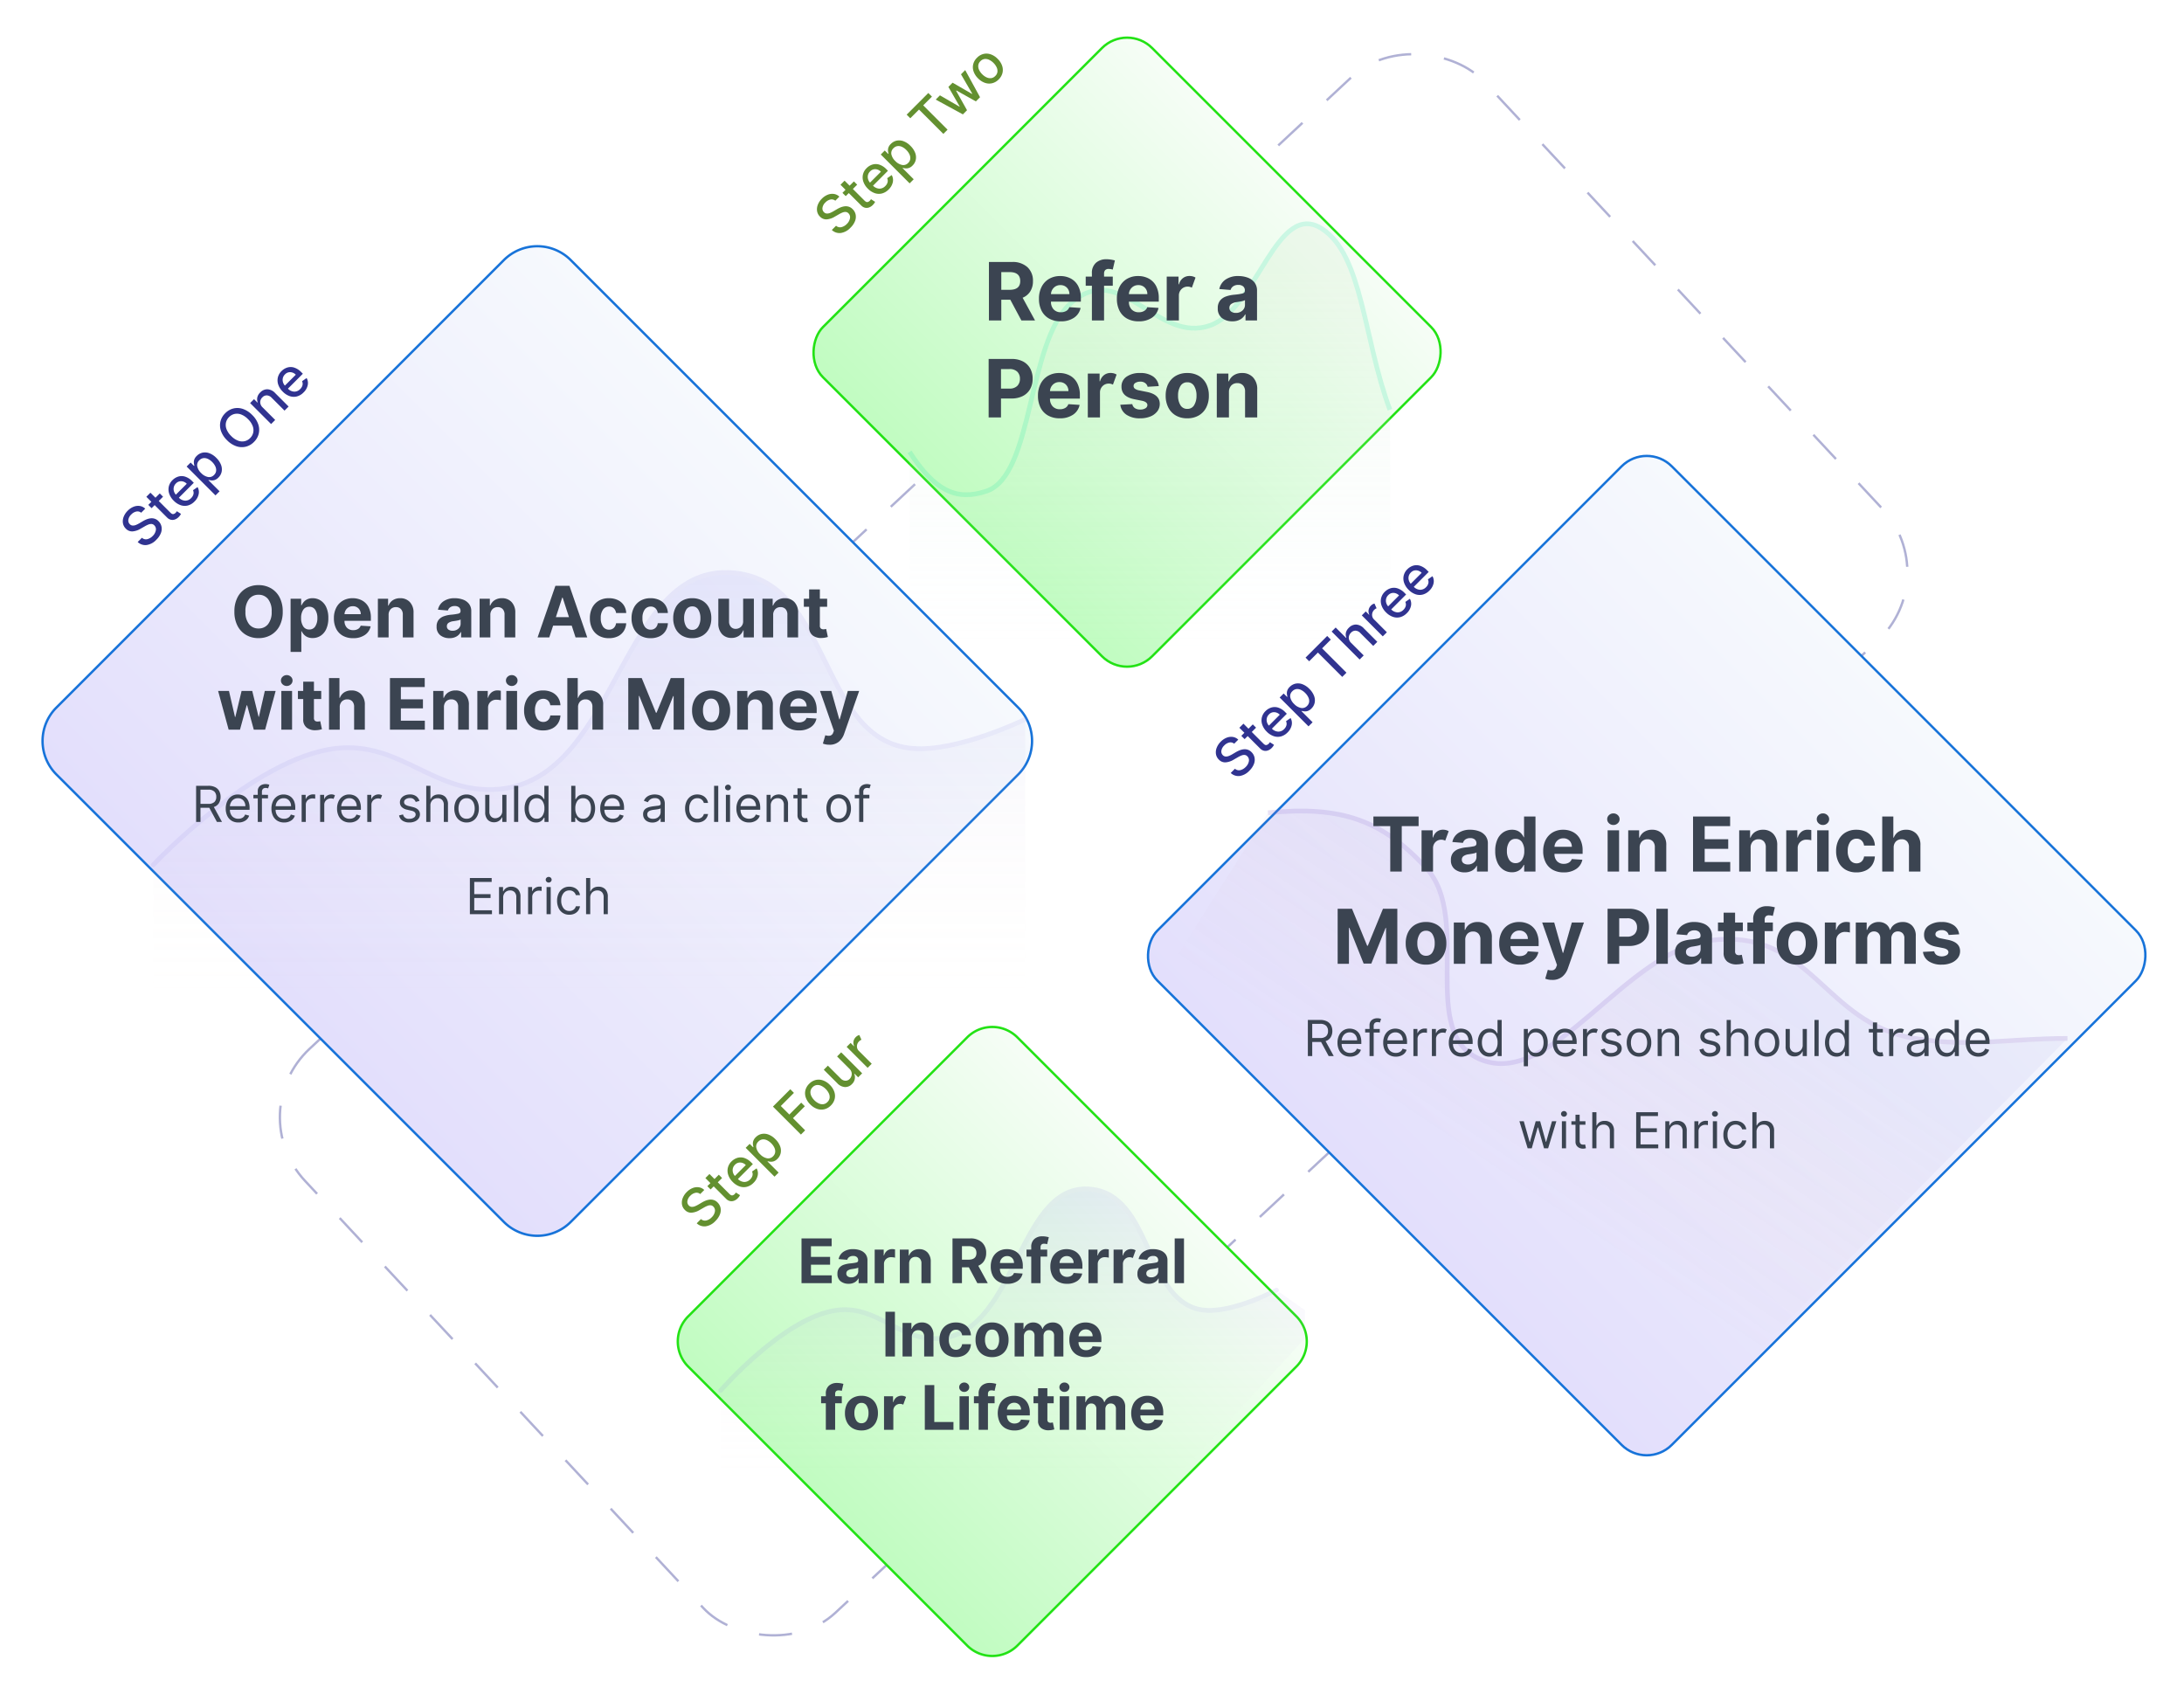<svg xmlns="http://www.w3.org/2000/svg" xmlns:xlink="http://www.w3.org/1999/xlink" width="923.413" height="716.04" viewBox="0 0 923.413 716.04">
  <defs>
    <linearGradient id="linear-gradient" x1="0.5" x2="0.5" y2="1" gradientUnits="objectBoundingBox">
      <stop offset="0" stop-color="#f6fdf6"/>
      <stop offset="1" stop-color="#c1fcc1"/>
    </linearGradient>
    <filter id="BG" x="327.645" y="0" width="297.775" height="297.775" filterUnits="userSpaceOnUse">
      <feOffset dy="3" input="SourceAlpha"/>
      <feGaussianBlur stdDeviation="3" result="blur"/>
      <feFlood flood-color="#1780e0" flood-opacity="0.271"/>
      <feComposite operator="in" in2="blur"/>
      <feComposite in="SourceGraphic"/>
    </filter>
    <linearGradient id="linear-gradient-2" x1="0.5" y1="0.16" x2="0.5" y2="1" gradientUnits="objectBoundingBox">
      <stop offset="0" stop-color="#cfe6c7"/>
      <stop offset="1" stop-color="#ddf2f4" stop-opacity="0"/>
    </linearGradient>
    <filter id="BG-2" x="270.659" y="418.265" width="297.775" height="297.775" filterUnits="userSpaceOnUse">
      <feOffset dy="3" input="SourceAlpha"/>
      <feGaussianBlur stdDeviation="3" result="blur-2"/>
      <feFlood flood-color="#1780e0" flood-opacity="0.271"/>
      <feComposite operator="in" in2="blur-2"/>
      <feComposite in="SourceGraphic"/>
    </filter>
    <linearGradient id="linear-gradient-4" x1="0.5" x2="0.5" y2="1" gradientUnits="objectBoundingBox">
      <stop offset="0" stop-color="#7676ec"/>
      <stop offset="1" stop-color="#fbebd6" stop-opacity="0"/>
    </linearGradient>
    <linearGradient id="linear-gradient-5" x1="0.5" x2="0.5" y2="1" gradientUnits="objectBoundingBox">
      <stop offset="0" stop-color="#f6f9fd"/>
      <stop offset="1" stop-color="#e3dffc"/>
    </linearGradient>
    <filter id="BG-3" x="0" y="86.114" width="454.353" height="454.353" filterUnits="userSpaceOnUse">
      <feOffset dy="3" input="SourceAlpha"/>
      <feGaussianBlur stdDeviation="3" result="blur-3"/>
      <feFlood flood-color="#1780e0" flood-opacity="0.271"/>
      <feComposite operator="in" in2="blur-3"/>
      <feComposite in="SourceGraphic"/>
    </filter>
    <filter id="BG-4" x="469.061" y="176.84" width="454.353" height="454.353" filterUnits="userSpaceOnUse">
      <feOffset dy="3" input="SourceAlpha"/>
      <feGaussianBlur stdDeviation="3" result="blur-4"/>
      <feFlood flood-color="#1780e0" flood-opacity="0.271"/>
      <feComposite operator="in" in2="blur-4"/>
      <feComposite in="SourceGraphic"/>
    </filter>
    <linearGradient id="linear-gradient-8" x1="0.503" y1="0.284" x2="0.503" y2="0.95" gradientUnits="objectBoundingBox">
      <stop offset="0" stop-color="#8181da" stop-opacity="0.4"/>
      <stop offset="1" stop-color="#ca6b6e" stop-opacity="0"/>
    </linearGradient>
  </defs>
  <g id="Group_4217" data-name="Group 4217" transform="translate(-1536.293 -170.508)">
    <g id="Rectangle_2682" data-name="Rectangle 2682" transform="translate(1637.598 640.834) rotate(-43)" fill="#fff" stroke="#303390" stroke-width="1" stroke-dasharray="14" opacity="0.38">
      <rect width="682.541" height="327" rx="40" stroke="none"/>
      <rect x="0.5" y="0.5" width="681.541" height="326" rx="39.5" fill="none"/>
    </g>
    <g id="Group_1075" data-name="Group 1075" transform="translate(595.867 -822.785)">
      <g id="Icon_2" data-name="Icon 2" transform="translate(1277.777 1000)">
        <g transform="matrix(1, 0, 0, 1, -337.35, -6.71)" filter="url(#BG)">
          <rect id="BG-5" data-name="BG" width="196.831" height="196.831" rx="15" transform="translate(476.53 6.71) rotate(45)" stroke="#23e215" stroke-width="1" fill="url(#linear-gradient)"/>
        </g>
        <path id="Free_font" data-name="Free font" d="M-40.536-12.333a2.4,2.4,0,0,0-1.078-1.8A4.164,4.164,0,0,0-44-14.775a3.9,3.9,0,0,0-2.45.7,2.154,2.154,0,0,0-.907,1.772A1.8,1.8,0,0,0-46.87-11a3.417,3.417,0,0,0,1.192.788,11.256,11.256,0,0,0,1.36.457l1.634.425a12.1,12.1,0,0,1,1.642.535,6.776,6.776,0,0,1,1.56.882,4.228,4.228,0,0,1,1.164,1.352,3.957,3.957,0,0,1,.445,1.936A4.488,4.488,0,0,1-38.6-2.1,4.887,4.887,0,0,1-40.716-.355a8,8,0,0,1-3.349.633,7.011,7.011,0,0,1-4.472-1.315,4.669,4.669,0,0,1-1.785-3.586h2.532A2.48,2.48,0,0,0-46.6-2.6a4.7,4.7,0,0,0,2.524.662,4.49,4.49,0,0,0,2.659-.743,2.3,2.3,0,0,0,1.05-1.968,1.78,1.78,0,0,0-.421-1.221,3.118,3.118,0,0,0-1.135-.784A11.633,11.633,0,0,0-43.542-7.2l-1.977-.539A7.626,7.626,0,0,1-48.7-9.344a3.615,3.615,0,0,1-1.168-2.81,4.176,4.176,0,0,1,.784-2.524,5.175,5.175,0,0,1,2.128-1.678,7.32,7.32,0,0,1,3.018-.6,7.143,7.143,0,0,1,3,.6,5.057,5.057,0,0,1,2.054,1.642,4.165,4.165,0,0,1,.784,2.385Zm11.337-.212v1.96h-2.573v6.9q0,1.062.453,1.368a1.83,1.83,0,0,0,1.05.306,2.856,2.856,0,0,0,.515-.041l.343-.065L-28.971-.1a4.361,4.361,0,0,1-.608.167,5.04,5.04,0,0,1-.976.094,4.327,4.327,0,0,1-1.8-.343A3.052,3.052,0,0,1-33.7-1.29a3.284,3.284,0,0,1-.51-1.887v-7.408h-1.838v-1.96h1.838v-3.006h2.442v3.006Zm7.972,12.8a6.1,6.1,0,0,1-3.185-.8A5.326,5.326,0,0,1-26.475-2.8,7.517,7.517,0,0,1-27.2-6.191a7.608,7.608,0,0,1,.723-3.4,5.543,5.543,0,0,1,2.026-2.3,5.58,5.58,0,0,1,3.051-.825,5.954,5.954,0,0,1,2.691.633,4.9,4.9,0,0,1,2.066,2.017,7.3,7.3,0,0,1,.8,3.655v.866h-8.919a3.958,3.958,0,0,0,1.021,2.793,3.42,3.42,0,0,0,2.54.98A3.482,3.482,0,0,0-19.4-2.213a2.5,2.5,0,0,0,1.086-1.339L-16-3.136A4.244,4.244,0,0,1-17.8-.678,6,6,0,0,1-21.228.253Zm-3.528-7.62h6.518A3.435,3.435,0,0,0-19.1-9.748a2.931,2.931,0,0,0-2.279-.943,3.194,3.194,0,0,0-1.727.461,3.381,3.381,0,0,0-1.168,1.217A3.7,3.7,0,0,0-24.756-7.367ZM-13.125,4.7v-17.25h2.385v2.034h.2a7.823,7.823,0,0,1,.617-.907,3.45,3.45,0,0,1,1.111-.9,3.923,3.923,0,0,1,1.874-.388,4.88,4.88,0,0,1,2.708.768A5.218,5.218,0,0,1-2.352-9.728a8.059,8.059,0,0,1,.686,3.479,8.205,8.205,0,0,1-.678,3.483A5.219,5.219,0,0,1-4.206-.531a4.822,4.822,0,0,1-2.7.776A3.943,3.943,0,0,1-8.772-.139a3.589,3.589,0,0,1-1.131-.9,6.626,6.626,0,0,1-.633-.915h-.147V4.7Zm2.393-10.977a5.528,5.528,0,0,0,.849,3.206A2.772,2.772,0,0,0-7.457-1.838a2.866,2.866,0,0,0,1.834-.584A3.556,3.556,0,0,0-4.509-4.01a6.422,6.422,0,0,0,.376-2.262A6.291,6.291,0,0,0-4.5-8.507a3.469,3.469,0,0,0-1.107-1.556,2.916,2.916,0,0,0-1.846-.572A2.789,2.789,0,0,0-9.9-9.438,5.415,5.415,0,0,0-10.732-6.273ZM6.534-14.555v-2.173H19.48v2.173H14.261V0H11.745V-14.555ZM23.417,0,19.725-12.545h2.524l2.458,9.213h.123L27.3-12.545H29.82l2.45,9.172h.123l2.442-9.172h2.524L33.675,0H31.184L28.636-9.058h-.188L25.9,0ZM44.571.253a5.76,5.76,0,0,1-3.079-.809A5.447,5.447,0,0,1,39.45-2.822a7.514,7.514,0,0,1-.727-3.394A7.579,7.579,0,0,1,39.45-9.63,5.442,5.442,0,0,1,41.491-11.9a5.76,5.76,0,0,1,3.079-.809,5.754,5.754,0,0,1,3.083.809A5.451,5.451,0,0,1,49.692-9.63a7.579,7.579,0,0,1,.727,3.414,7.514,7.514,0,0,1-.727,3.394A5.456,5.456,0,0,1,47.654-.555,5.754,5.754,0,0,1,44.571.253Zm.008-2.05a2.923,2.923,0,0,0,1.9-.6,3.582,3.582,0,0,0,1.111-1.613,6.474,6.474,0,0,0,.363-2.209,6.509,6.509,0,0,0-.363-2.213,3.607,3.607,0,0,0-1.111-1.621,2.91,2.91,0,0,0-1.9-.608,2.927,2.927,0,0,0-1.9.608,3.622,3.622,0,0,0-1.119,1.621,6.444,6.444,0,0,0-.368,2.213,6.409,6.409,0,0,0,.368,2.209A3.6,3.6,0,0,0,42.676-2.4,2.94,2.94,0,0,0,44.579-1.8Z" transform="translate(53.204 58.211) rotate(-45)" fill="#639030"/>
        <g id="Group_30" data-name="Group 30" transform="translate(46.955 87.19)" opacity="0.2">
          <path id="Vector_5" data-name="Vector 5" d="M32.786,113.74c20.1-6.785,17.013-62.961,35.743-79.518,21.237-18.773,36.373,17.772,59.1,9.364,19.621-7.258,27.976-53.268,47.107-40.7,17.159,11.275,17.449,46.6,28.629,76.454l.366,101.123L.533,178.314.239,97.166C10.853,113.451,19.939,118.077,32.786,113.74Z" transform="translate(0 0)" fill="url(#linear-gradient-2)"/>
          <path id="Vector_7" data-name="Vector 7" d="M.239,97.166c10.614,16.284,19.7,20.911,32.547,16.573,20.1-6.785,17.013-62.961,35.743-79.518,21.237-18.773,36.373,17.772,59.1,9.364,19.621-7.258,27.976-53.268,47.107-40.7,17.159,11.275,17.449,46.6,28.629,76.454" transform="translate(0 0)" fill="none" stroke="#2cdfa9" stroke-width="2" stroke-dasharray="0 0"/>
        </g>
        <path id="Path_9875" data-name="Path 9875" d="M-56.578,0V-24.727h9.756a9.144,9.144,0,0,1,6.538,2.2,7.71,7.71,0,0,1,2.324,5.88,7.991,7.991,0,0,1-1.129,4.335,6.931,6.931,0,0,1-3.242,2.7L-37.079,0H-42.85l-4.685-8.766H-51.35V0Zm5.228-12.967h3.55q4.455,0,4.455-3.683,0-3.8-4.479-3.8H-51.35ZM-26.224.362A9.842,9.842,0,0,1-31.138-.8a7.871,7.871,0,0,1-3.175-3.308,10.9,10.9,0,0,1-1.111-5.077,10.841,10.841,0,0,1,1.111-5.023,8.2,8.2,0,0,1,3.133-3.369,9.093,9.093,0,0,1,4.751-1.207A9.359,9.359,0,0,1-22-17.749a7.581,7.581,0,0,1,3.133,3.133,10.73,10.73,0,0,1,1.159,5.246v1.413H-30.342v.012a4.558,4.558,0,0,0,1.135,3.272,4.028,4.028,0,0,0,3.067,1.2,4.394,4.394,0,0,0,2.234-.543,2.956,2.956,0,0,0,1.328-1.606l4.757.314a6.521,6.521,0,0,1-2.753,4.129A9.638,9.638,0,0,1-26.224.362Zm-4.117-11.506h7.788a3.785,3.785,0,0,0-1.062-2.729,3.647,3.647,0,0,0-2.729-1.075,3.787,3.787,0,0,0-2.813,1.111A4.008,4.008,0,0,0-30.342-11.144Zm26.128-7.4v3.864H-7.9V0H-13.04V-14.682h-2.62v-3.864h2.62v-1.34A5.623,5.623,0,0,1-11.307-24.4a6.452,6.452,0,0,1,4.353-1.485,12,12,0,0,1,2.167.181,14.986,14.986,0,0,1,1.467.326l-.906,3.864a6.429,6.429,0,0,0-.749-.181,4.861,4.861,0,0,0-.906-.085,1.973,1.973,0,0,0-1.576.525A2.216,2.216,0,0,0-7.9-19.789v1.244ZM6.725.362A9.842,9.842,0,0,1,1.811-.8,7.871,7.871,0,0,1-1.364-4.111,10.9,10.9,0,0,1-2.475-9.188a10.841,10.841,0,0,1,1.111-5.023A8.2,8.2,0,0,1,1.769-17.58,9.093,9.093,0,0,1,6.52-18.787a9.359,9.359,0,0,1,4.425,1.038,7.581,7.581,0,0,1,3.133,3.133,10.73,10.73,0,0,1,1.159,5.246v1.413H2.608v.012A4.558,4.558,0,0,0,3.743-4.673a4.028,4.028,0,0,0,3.067,1.2,4.394,4.394,0,0,0,2.234-.543,2.956,2.956,0,0,0,1.328-1.606l4.757.314a6.521,6.521,0,0,1-2.753,4.129A9.638,9.638,0,0,1,6.725.362ZM2.608-11.144H10.4a3.785,3.785,0,0,0-1.063-2.729A3.647,3.647,0,0,0,6.6-14.947a3.787,3.787,0,0,0-2.813,1.111A4.008,4.008,0,0,0,2.608-11.144ZM18.594,0V-18.545H23.58v3.236h.193a4.834,4.834,0,0,1,1.7-2.614,4.488,4.488,0,0,1,2.759-.887,5.082,5.082,0,0,1,1.388.181,4.489,4.489,0,0,1,1.147.5l-1.545,4.25a4.826,4.826,0,0,0-.791-.308,3.38,3.38,0,0,0-.96-.127,3.621,3.621,0,0,0-2.638,1.063,3.746,3.746,0,0,0-1.093,2.765V0ZM46.339.35a6.871,6.871,0,0,1-4.407-1.388A4.966,4.966,0,0,1,40.182-5.18a4.97,4.97,0,0,1,.978-3.26,5.636,5.636,0,0,1,2.566-1.733,14.5,14.5,0,0,1,3.423-.718A26.2,26.2,0,0,0,50.6-11.4q1.038-.266,1.038-1.159v-.072a2.231,2.231,0,0,0-.718-1.775,3,3,0,0,0-2.034-.628,3.651,3.651,0,0,0-2.21.6,2.832,2.832,0,0,0-1.087,1.533l-4.757-.386A6.343,6.343,0,0,1,43.472-17.3a9.232,9.232,0,0,1,5.439-1.485,11.254,11.254,0,0,1,3.864.652,6.429,6.429,0,0,1,2.9,2.034,5.578,5.578,0,0,1,1.1,3.592V0H51.906V-2.572h-.145A5.341,5.341,0,0,1,49.738-.465,6.47,6.47,0,0,1,46.339.35ZM47.813-3.2a3.979,3.979,0,0,0,2.777-.984,3.165,3.165,0,0,0,1.087-2.445V-8.6a3.009,3.009,0,0,1-.936.362q-.634.157-1.352.272t-1.286.2A5.094,5.094,0,0,0,45.923-7,1.88,1.88,0,0,0,45.1-5.349a1.841,1.841,0,0,0,.767,1.606A3.293,3.293,0,0,0,47.813-3.2ZM-56.7,41V16.273h9.756a9.97,9.97,0,0,1,4.793,1.069A7.364,7.364,0,0,1-39.131,20.3a8.849,8.849,0,0,1,1.044,4.353,8.661,8.661,0,0,1-1.062,4.341,7.384,7.384,0,0,1-3.073,2.934,10.331,10.331,0,0,1-4.86,1.056h-4.395V41Zm5.228-12.207h3.55a4.439,4.439,0,0,0,3.35-1.153,4.141,4.141,0,0,0,1.1-2.988,4.073,4.073,0,0,0-1.1-2.976,4.532,4.532,0,0,0-3.375-1.129h-3.526Zm24.836,12.569A9.842,9.842,0,0,1-31.555,40.2a7.871,7.871,0,0,1-3.175-3.308,10.9,10.9,0,0,1-1.111-5.077,10.841,10.841,0,0,1,1.111-5.023A8.2,8.2,0,0,1-31.6,23.42a9.093,9.093,0,0,1,4.751-1.207,9.359,9.359,0,0,1,4.425,1.038,7.581,7.581,0,0,1,3.133,3.133,10.73,10.73,0,0,1,1.159,5.246v1.413H-30.758v.012a4.558,4.558,0,0,0,1.135,3.272,4.028,4.028,0,0,0,3.067,1.2,4.394,4.394,0,0,0,2.234-.543,2.956,2.956,0,0,0,1.328-1.606l4.757.314a6.521,6.521,0,0,1-2.753,4.129A9.638,9.638,0,0,1-26.641,41.362Zm-4.117-11.506h7.788a3.785,3.785,0,0,0-1.062-2.729,3.647,3.647,0,0,0-2.729-1.075,3.787,3.787,0,0,0-2.813,1.111A4.008,4.008,0,0,0-30.758,29.856ZM-14.772,41V22.455h4.987V25.69h.193a4.834,4.834,0,0,1,1.7-2.614,4.488,4.488,0,0,1,2.759-.887,5.082,5.082,0,0,1,1.388.181,4.489,4.489,0,0,1,1.147.5l-1.545,4.25a4.826,4.826,0,0,0-.791-.308,3.38,3.38,0,0,0-.96-.127,3.621,3.621,0,0,0-2.638,1.063,3.746,3.746,0,0,0-1.093,2.765V41Zm30-13.257-4.709.29A2.681,2.681,0,0,0,9.544,26.5a3.264,3.264,0,0,0-2.125-.64,3.835,3.835,0,0,0-2.022.5,1.483,1.483,0,0,0-.815,1.334,1.387,1.387,0,0,0,.525,1.123,4.27,4.27,0,0,0,1.829.737l3.357.676q5.349,1.1,5.361,5.023a5.07,5.07,0,0,1-1.069,3.2A6.974,6.974,0,0,1,11.657,40.6a11.1,11.1,0,0,1-4.262.767,10.008,10.008,0,0,1-5.868-1.539,5.9,5.9,0,0,1-2.548-4.2l5.059-.266a2.612,2.612,0,0,0,1.117,1.714,4.005,4.005,0,0,0,2.252.58,3.98,3.98,0,0,0,2.179-.531,1.6,1.6,0,0,0,.839-1.352Q10.39,34.4,8.047,33.925l-3.212-.64q-5.385-1.075-5.361-5.3a4.895,4.895,0,0,1,2.143-4.226,9.607,9.607,0,0,1,5.717-1.545A9.176,9.176,0,0,1,12.871,23.7,5.742,5.742,0,0,1,15.231,27.743Zm12.05,13.619a9.43,9.43,0,0,1-4.86-1.2A8.119,8.119,0,0,1,19.264,36.8a10.777,10.777,0,0,1-1.111-5,10.832,10.832,0,0,1,1.111-5.029,8.119,8.119,0,0,1,3.157-3.357,9.43,9.43,0,0,1,4.86-1.2,9.43,9.43,0,0,1,4.86,1.2A8.119,8.119,0,0,1,35.3,26.771,10.832,10.832,0,0,1,36.409,31.8a10.777,10.777,0,0,1-1.111,5,8.119,8.119,0,0,1-3.157,3.357A9.43,9.43,0,0,1,27.281,41.362Zm.024-3.984A3.19,3.19,0,0,0,30.2,35.784a7.534,7.534,0,0,0,.984-4.021,7.566,7.566,0,0,0-.984-4.027,3.187,3.187,0,0,0-2.892-1.6,3.232,3.232,0,0,0-2.934,1.6,7.53,7.53,0,0,0-.99,4.027,7.5,7.5,0,0,0,.99,4.021A3.235,3.235,0,0,0,27.305,37.378Zm17.6-7.1V41H39.765V22.455h4.9v3.272h.217a5.283,5.283,0,0,1,2.071-2.566,6.248,6.248,0,0,1,3.507-.948,6.074,6.074,0,0,1,4.648,1.865,7.174,7.174,0,0,1,1.751,5.113V41H51.718V30.109a3.747,3.747,0,0,0-.869-2.662,3.131,3.131,0,0,0-2.427-.96,3.377,3.377,0,0,0-2.529,1A3.874,3.874,0,0,0,44.909,30.278Z" transform="translate(137.355 128.785)" fill="#3b4451"/>
      </g>
      <g id="Icon_4" data-name="Icon 4" transform="translate(1220.792 1418.265)">
        <g transform="matrix(1, 0, 0, 1, -280.37, -424.97)" filter="url(#BG-2)">
          <path id="BG-6" data-name="BG" d="M15,0H181.831a15,15,0,0,1,15,15V181.831a15,15,0,0,1-15,15H15a15,15,0,0,1-15-15V15A15,15,0,0,1,15,0Z" transform="translate(419.55 424.97) rotate(45)" stroke="#23e215" stroke-width="1" fill="url(#linear-gradient)"/>
        </g>
        <path id="Two_Themes" data-name="Two Themes" d="M-42.173-12.333a2.4,2.4,0,0,0-1.078-1.8,4.164,4.164,0,0,0-2.385-.641,3.9,3.9,0,0,0-2.45.7,2.154,2.154,0,0,0-.907,1.772,1.8,1.8,0,0,0,.486,1.3,3.417,3.417,0,0,0,1.192.788,11.256,11.256,0,0,0,1.36.457l1.634.425a12.1,12.1,0,0,1,1.642.535,6.776,6.776,0,0,1,1.56.882,4.228,4.228,0,0,1,1.164,1.352,3.957,3.957,0,0,1,.445,1.936A4.488,4.488,0,0,1-40.242-2.1,4.887,4.887,0,0,1-42.353-.355,8,8,0,0,1-45.7.278a7.011,7.011,0,0,1-4.472-1.315,4.669,4.669,0,0,1-1.785-3.586h2.532A2.48,2.48,0,0,0-48.242-2.6a4.7,4.7,0,0,0,2.524.662,4.49,4.49,0,0,0,2.659-.743,2.3,2.3,0,0,0,1.05-1.968,1.78,1.78,0,0,0-.421-1.221,3.118,3.118,0,0,0-1.135-.784A11.633,11.633,0,0,0-45.179-7.2l-1.977-.539a7.626,7.626,0,0,1-3.185-1.609,3.615,3.615,0,0,1-1.168-2.81,4.176,4.176,0,0,1,.784-2.524A5.175,5.175,0,0,1-48.6-16.356a7.32,7.32,0,0,1,3.018-.6,7.143,7.143,0,0,1,3,.6,5.057,5.057,0,0,1,2.054,1.642,4.165,4.165,0,0,1,.784,2.385Zm11.337-.212v1.96H-33.41v6.9q0,1.062.453,1.368a1.83,1.83,0,0,0,1.05.306,2.856,2.856,0,0,0,.515-.041l.343-.065L-30.608-.1a4.361,4.361,0,0,1-.608.167,5.04,5.04,0,0,1-.976.094,4.327,4.327,0,0,1-1.8-.343A3.052,3.052,0,0,1-35.341-1.29a3.284,3.284,0,0,1-.51-1.887v-7.408h-1.838v-1.96h1.838v-3.006h2.442v3.006Zm7.972,12.8a6.1,6.1,0,0,1-3.185-.8A5.326,5.326,0,0,1-28.113-2.8a7.517,7.517,0,0,1-.723-3.394,7.608,7.608,0,0,1,.723-3.4,5.543,5.543,0,0,1,2.026-2.3,5.58,5.58,0,0,1,3.051-.825,5.954,5.954,0,0,1,2.691.633,4.9,4.9,0,0,1,2.066,2.017,7.3,7.3,0,0,1,.8,3.655v.866H-26.4a3.958,3.958,0,0,0,1.021,2.793,3.42,3.42,0,0,0,2.54.98,3.482,3.482,0,0,0,1.805-.449,2.5,2.5,0,0,0,1.086-1.339l2.311.417a4.244,4.244,0,0,1-1.8,2.458A6,6,0,0,1-22.865.253Zm-3.528-7.62h6.518a3.435,3.435,0,0,0-.866-2.381,2.931,2.931,0,0,0-2.279-.943,3.194,3.194,0,0,0-1.727.461,3.381,3.381,0,0,0-1.168,1.217A3.7,3.7,0,0,0-26.394-7.367ZM-14.763,4.7v-17.25h2.385v2.034h.2a7.823,7.823,0,0,1,.617-.907,3.45,3.45,0,0,1,1.111-.9,3.923,3.923,0,0,1,1.874-.388,4.88,4.88,0,0,1,2.708.768A5.218,5.218,0,0,1-3.99-9.728,8.059,8.059,0,0,1-3.3-6.248a8.205,8.205,0,0,1-.678,3.483A5.219,5.219,0,0,1-5.844-.531a4.822,4.822,0,0,1-2.7.776A3.943,3.943,0,0,1-10.41-.139a3.589,3.589,0,0,1-1.131-.9,6.626,6.626,0,0,1-.633-.915h-.147V4.7ZM-12.37-6.273a5.528,5.528,0,0,0,.849,3.206A2.772,2.772,0,0,0-9.095-1.838a2.866,2.866,0,0,0,1.834-.584A3.556,3.556,0,0,0-6.146-4.01,6.422,6.422,0,0,0-5.77-6.273a6.291,6.291,0,0,0-.372-2.234,3.469,3.469,0,0,0-1.107-1.556,2.916,2.916,0,0,0-1.846-.572,2.789,2.789,0,0,0-2.438,1.2A5.415,5.415,0,0,0-12.37-6.273ZM5.721,0V-16.727H16.094v2.173H8.245v5.1h7.106v2.164H8.245V0Zm17.65.253a5.76,5.76,0,0,1-3.079-.809,5.447,5.447,0,0,1-2.042-2.267,7.514,7.514,0,0,1-.727-3.394,7.579,7.579,0,0,1,.727-3.414A5.442,5.442,0,0,1,20.292-11.9a5.76,5.76,0,0,1,3.079-.809,5.754,5.754,0,0,1,3.083.809A5.451,5.451,0,0,1,28.493-9.63a7.579,7.579,0,0,1,.727,3.414,7.514,7.514,0,0,1-.727,3.394A5.456,5.456,0,0,1,26.455-.555,5.754,5.754,0,0,1,23.372.253ZM23.38-1.8a2.923,2.923,0,0,0,1.9-.6A3.581,3.581,0,0,0,26.39-4.014a6.474,6.474,0,0,0,.363-2.209,6.509,6.509,0,0,0-.363-2.213,3.607,3.607,0,0,0-1.111-1.621,2.91,2.91,0,0,0-1.9-.608,2.927,2.927,0,0,0-1.9.608,3.622,3.622,0,0,0-1.119,1.621,6.444,6.444,0,0,0-.368,2.213,6.409,6.409,0,0,0,.368,2.209A3.6,3.6,0,0,0,21.477-2.4,2.94,2.94,0,0,0,23.38-1.8ZM39.887-5.2v-7.343h2.45V0h-2.4V-2.173H39.8A3.9,3.9,0,0,1,38.42-.5a4.025,4.025,0,0,1-2.365.666,3.937,3.937,0,0,1-2.961-1.2,4.895,4.895,0,0,1-1.156-3.532v-7.98h2.442V-4.86a2.869,2.869,0,0,0,.711,2.042,2.412,2.412,0,0,0,1.846.76A3.02,3.02,0,0,0,38.306-2.4a2.9,2.9,0,0,0,1.135-1.041A3.126,3.126,0,0,0,39.887-5.2ZM45.612,0V-12.545h2.36v1.993H48.1a3.053,3.053,0,0,1,1.209-1.6,3.452,3.452,0,0,1,1.977-.584,3.21,3.21,0,0,1,.923.123,2.572,2.572,0,0,1,.719.335l-.784,2.042a2.147,2.147,0,0,0-.5-.18,2.8,2.8,0,0,0-.637-.065,2.959,2.959,0,0,0-2.111.8,2.657,2.657,0,0,0-.845,2.021V0Z" transform="translate(54.227 58.75) rotate(-45)" fill="#639030"/>
        <g id="Group_11" data-name="Group 11" transform="translate(24.341 77.68)" opacity="0.14">
          <path id="Vector_1" data-name="Vector 1" d="M49.168,51.283c17.571-2.219,26.5,13.622,44.107,11.876C126.059,59.908,125.847-5.6,158.35.386c24.472,4.506,21.581,48.613,46.276,50.9,12.154,1.124,31.756-7.53,31.756-7.53l10.635,7.53V63.159L191.991,123H0V85.214S27.019,54.08,49.168,51.283Z" transform="translate(0 0)" fill="url(#linear-gradient-4)"/>
          <path id="Vector_2" data-name="Vector 2" d="M0,85.214S27.019,54.08,49.168,51.283c17.571-2.219,26.5,13.622,44.107,11.876C126.059,59.908,125.847-5.6,158.35.386c24.472,4.506,21.581,48.613,46.276,50.9,12.154,1.124,30.369-8.483,30.369-8.483" transform="translate(0 0)" fill="none" stroke="#8f89e5" stroke-linecap="round" stroke-width="2" stroke-dasharray="0 0"/>
        </g>
        <path id="Path_9877" data-name="Path 9877" d="M-80.821,0V-18.909h12.741v3.3h-8.744v4.506h8.088v3.3h-8.088V-3.3h8.781V0Zm19.9.268a5.255,5.255,0,0,1-3.37-1.062,3.8,3.8,0,0,1-1.339-3.167,3.8,3.8,0,0,1,.748-2.493,4.31,4.31,0,0,1,1.962-1.325,11.09,11.09,0,0,1,2.618-.549,20.039,20.039,0,0,0,2.641-.388q.794-.2.794-.886v-.055a1.706,1.706,0,0,0-.549-1.357,2.29,2.29,0,0,0-1.556-.48,2.792,2.792,0,0,0-1.69.462A2.166,2.166,0,0,0-61.5-9.861l-3.638-.3a4.85,4.85,0,0,1,2.017-3.075,7.06,7.06,0,0,1,4.159-1.136,8.606,8.606,0,0,1,2.955.5,4.916,4.916,0,0,1,2.221,1.556,4.266,4.266,0,0,1,.845,2.747V0h-3.73V-1.967h-.111A4.084,4.084,0,0,1-58.325-.355,4.947,4.947,0,0,1-60.924.268ZM-59.8-2.447A3.043,3.043,0,0,0-57.674-3.2a2.42,2.42,0,0,0,.831-1.87v-1.5a2.3,2.3,0,0,1-.716.277q-.485.12-1.034.208t-.983.152a3.9,3.9,0,0,0-1.667.582,1.438,1.438,0,0,0-.632,1.265,1.408,1.408,0,0,0,.586,1.228A2.518,2.518,0,0,0-59.8-2.447ZM-49.881,0V-14.182h3.813v2.474h.148a3.686,3.686,0,0,1,1.3-2,3.438,3.438,0,0,1,2.105-.679,5.329,5.329,0,0,1,1.237.138v3.49a4.115,4.115,0,0,0-.766-.152,7.406,7.406,0,0,0-.9-.06,2.993,2.993,0,0,0-2.156.817,2.812,2.812,0,0,0-.854,2.128V0Zm14.56-8.2V0h-3.933V-14.182h3.749v2.5h.166a4.04,4.04,0,0,1,1.583-1.962,4.778,4.778,0,0,1,2.682-.725,4.645,4.645,0,0,1,3.555,1.426A5.486,5.486,0,0,1-26.18-9.03V0h-3.933V-8.328a2.865,2.865,0,0,0-.665-2.036,2.394,2.394,0,0,0-1.856-.734,2.582,2.582,0,0,0-1.934.762A2.962,2.962,0,0,0-35.321-8.2ZM-16.984,0V-18.909h7.46a6.992,6.992,0,0,1,5,1.68,5.9,5.9,0,0,1,1.777,4.5A6.111,6.111,0,0,1-3.61-9.418,5.3,5.3,0,0,1-6.089-7.349L-2.073,0H-6.486l-3.582-6.7h-2.918V0Zm4-9.916h2.714q3.407,0,3.407-2.816,0-2.908-3.425-2.908h-2.7ZM6.228.277A7.526,7.526,0,0,1,2.47-.614,6.019,6.019,0,0,1,.042-3.144,8.333,8.333,0,0,1-.808-7.026a8.29,8.29,0,0,1,.849-3.841,6.269,6.269,0,0,1,2.4-2.576,6.954,6.954,0,0,1,3.633-.923,7.157,7.157,0,0,1,3.384.794,5.8,5.8,0,0,1,2.4,2.4,8.205,8.205,0,0,1,.886,4.012v1.08H3.079v.009a3.486,3.486,0,0,0,.868,2.5,3.08,3.08,0,0,0,2.345.914A3.36,3.36,0,0,0,8-3.075,2.26,2.26,0,0,0,9.016-4.3l3.638.24A4.986,4.986,0,0,1,10.549-.9,7.37,7.37,0,0,1,6.228.277Zm-3.148-8.8H9.034a2.894,2.894,0,0,0-.812-2.087,2.789,2.789,0,0,0-2.087-.822,2.9,2.9,0,0,0-2.151.849A3.065,3.065,0,0,0,3.079-8.522Zm19.98-5.66v2.955H20.243V0H16.31V-11.227h-2v-2.955h2v-1.025a4.3,4.3,0,0,1,1.325-3.453A4.934,4.934,0,0,1,20.963-19.8a9.18,9.18,0,0,1,1.657.138,11.46,11.46,0,0,1,1.122.249l-.692,2.955a4.916,4.916,0,0,0-.572-.138,3.717,3.717,0,0,0-.692-.065,1.509,1.509,0,0,0-1.2.4,1.7,1.7,0,0,0-.337,1.122v.951ZM31.424.277a7.526,7.526,0,0,1-3.758-.891,6.019,6.019,0,0,1-2.428-2.53,8.333,8.333,0,0,1-.849-3.882,8.29,8.29,0,0,1,.849-3.841,6.269,6.269,0,0,1,2.4-2.576,6.954,6.954,0,0,1,3.633-.923,7.157,7.157,0,0,1,3.384.794,5.8,5.8,0,0,1,2.4,2.4,8.205,8.205,0,0,1,.886,4.012v1.08H28.276v.009a3.486,3.486,0,0,0,.868,2.5,3.08,3.08,0,0,0,2.345.914A3.36,3.36,0,0,0,33.2-3.075,2.26,2.26,0,0,0,34.213-4.3l3.638.24A4.986,4.986,0,0,1,35.745-.9,7.37,7.37,0,0,1,31.424.277Zm-3.148-8.8h5.955a2.894,2.894,0,0,0-.812-2.087,2.789,2.789,0,0,0-2.087-.822,2.9,2.9,0,0,0-2.151.849A3.065,3.065,0,0,0,28.276-8.522ZM40.5,0V-14.182h3.813v2.474h.148a3.686,3.686,0,0,1,1.3-2,3.438,3.438,0,0,1,2.105-.679,5.329,5.329,0,0,1,1.237.138v3.49a4.115,4.115,0,0,0-.766-.152,7.406,7.406,0,0,0-.9-.06,2.993,2.993,0,0,0-2.156.817,2.812,2.812,0,0,0-.854,2.128V0ZM51.127,0V-14.182h3.813v2.474h.148a3.7,3.7,0,0,1,1.3-2,3.432,3.432,0,0,1,2.11-.679,3.887,3.887,0,0,1,1.062.138,3.433,3.433,0,0,1,.877.379l-1.182,3.25a3.69,3.69,0,0,0-.6-.235,2.585,2.585,0,0,0-.734-.1,2.769,2.769,0,0,0-2.017.813,2.864,2.864,0,0,0-.836,2.114V0ZM65.919.268a5.255,5.255,0,0,1-3.37-1.062A3.8,3.8,0,0,1,61.21-3.961a3.8,3.8,0,0,1,.748-2.493A4.31,4.31,0,0,1,63.92-7.779a11.09,11.09,0,0,1,2.618-.549,20.039,20.039,0,0,0,2.641-.388q.794-.2.794-.886v-.055a1.706,1.706,0,0,0-.549-1.357,2.29,2.29,0,0,0-1.556-.48,2.792,2.792,0,0,0-1.69.462,2.166,2.166,0,0,0-.831,1.173l-3.638-.3a4.85,4.85,0,0,1,2.017-3.075,7.06,7.06,0,0,1,4.159-1.136,8.606,8.606,0,0,1,2.955.5,4.916,4.916,0,0,1,2.221,1.556,4.266,4.266,0,0,1,.845,2.747V0h-3.73V-1.967h-.111A4.084,4.084,0,0,1,68.518-.355,4.947,4.947,0,0,1,65.919.268Zm1.126-2.714A3.043,3.043,0,0,0,69.169-3.2,2.42,2.42,0,0,0,70-5.069v-1.5a2.3,2.3,0,0,1-.716.277q-.485.12-1.034.208t-.983.152a3.9,3.9,0,0,0-1.667.582,1.438,1.438,0,0,0-.632,1.265,1.408,1.408,0,0,0,.586,1.228A2.518,2.518,0,0,0,67.045-2.447ZM80.895-18.909V0H76.961V-18.909Zm-122.221,31V31h-4V12.091Zm7.156,10.71V31H-38.1V16.818h3.749v2.5h.166a4.04,4.04,0,0,1,1.583-1.962,4.778,4.778,0,0,1,2.682-.725,4.645,4.645,0,0,1,3.555,1.426,5.486,5.486,0,0,1,1.339,3.91V31h-3.933V22.672a2.865,2.865,0,0,0-.665-2.036,2.394,2.394,0,0,0-1.856-.734,2.582,2.582,0,0,0-1.934.762A2.962,2.962,0,0,0-34.171,22.8Zm18.641,8.476a7.211,7.211,0,0,1-3.744-.928,6.172,6.172,0,0,1-2.4-2.581,8.319,8.319,0,0,1-.836-3.8,8.278,8.278,0,0,1,.845-3.827,6.248,6.248,0,0,1,2.405-2.576,7.13,7.13,0,0,1,3.712-.928,7.417,7.417,0,0,1,3.255.674A5.393,5.393,0,0,1-10.087,19.2,5.588,5.588,0,0,1-9.2,22.063h-3.712a2.9,2.9,0,0,0-.826-1.713,2.4,2.4,0,0,0-1.75-.651,2.622,2.622,0,0,0-2.2,1.1,5.072,5.072,0,0,0-.831,3.112,5.192,5.192,0,0,0,.826,3.144,2.608,2.608,0,0,0,2.2,1.113,2.482,2.482,0,0,0,1.708-.614,2.822,2.822,0,0,0,.868-1.75H-9.2a5.84,5.84,0,0,1-.882,2.862,5.331,5.331,0,0,1-2.174,1.925A7.291,7.291,0,0,1-15.53,31.277Zm15.271,0a7.211,7.211,0,0,1-3.716-.919,6.209,6.209,0,0,1-2.414-2.567,8.241,8.241,0,0,1-.849-3.827,8.283,8.283,0,0,1,.849-3.846,6.209,6.209,0,0,1,2.414-2.567,7.211,7.211,0,0,1,3.716-.919,7.211,7.211,0,0,1,3.716.919,6.209,6.209,0,0,1,2.414,2.567,8.283,8.283,0,0,1,.849,3.846,8.241,8.241,0,0,1-.849,3.827,6.209,6.209,0,0,1-2.414,2.567A7.211,7.211,0,0,1-.259,31.277ZM-.24,28.23a2.439,2.439,0,0,0,2.211-1.219,5.761,5.761,0,0,0,.752-3.075,5.786,5.786,0,0,0-.752-3.079A2.437,2.437,0,0,0-.24,19.634a2.472,2.472,0,0,0-2.244,1.223,5.758,5.758,0,0,0-.757,3.079,5.734,5.734,0,0,0,.757,3.075A2.474,2.474,0,0,0-.24,28.23ZM9.288,31V16.818h3.749v2.5H13.2a3.9,3.9,0,0,1,1.482-1.971,4.246,4.246,0,0,1,2.47-.716,4.191,4.191,0,0,1,2.484.725A3.455,3.455,0,0,1,21,19.32h.148a3.789,3.789,0,0,1,1.574-1.953,4.88,4.88,0,0,1,2.7-.734,4.331,4.331,0,0,1,3.227,1.26A4.869,4.869,0,0,1,29.9,21.462V31H25.972V22.238a2.322,2.322,0,0,0-.628-1.773,2.2,2.2,0,0,0-1.57-.591,2.108,2.108,0,0,0-1.671.683,2.6,2.6,0,0,0-.6,1.782V31H17.69V22.155a2.3,2.3,0,0,0-.6-1.662,2.073,2.073,0,0,0-1.565-.619,2.154,2.154,0,0,0-1.643.716,2.676,2.676,0,0,0-.665,1.9V31Zm30.173.277a7.526,7.526,0,0,1-3.758-.891,6.019,6.019,0,0,1-2.428-2.53,8.333,8.333,0,0,1-.849-3.882,8.29,8.29,0,0,1,.849-3.841,6.269,6.269,0,0,1,2.4-2.576,6.954,6.954,0,0,1,3.633-.923,7.157,7.157,0,0,1,3.384.794,5.8,5.8,0,0,1,2.4,2.4,8.205,8.205,0,0,1,.886,4.012v1.08H36.313v.009a3.486,3.486,0,0,0,.868,2.5,3.08,3.08,0,0,0,2.345.914,3.36,3.36,0,0,0,1.708-.415A2.26,2.26,0,0,0,42.25,26.7l3.638.24A4.986,4.986,0,0,1,43.783,30.1,7.37,7.37,0,0,1,39.462,31.277Zm-3.148-8.8h5.955a2.894,2.894,0,0,0-.812-2.087,2.789,2.789,0,0,0-2.087-.822,2.9,2.9,0,0,0-2.151.849A3.065,3.065,0,0,0,36.313,22.478Zm-100.1,25.34v2.955h-2.816V62H-70.54V50.773h-2V47.818h2V46.793a4.3,4.3,0,0,1,1.325-3.453A4.934,4.934,0,0,1-65.886,42.2a9.179,9.179,0,0,1,1.657.138,11.459,11.459,0,0,1,1.122.249l-.692,2.955a4.917,4.917,0,0,0-.572-.138,3.717,3.717,0,0,0-.692-.065,1.509,1.509,0,0,0-1.2.4,1.7,1.7,0,0,0-.337,1.122v.951Zm8.31,14.459a7.211,7.211,0,0,1-3.716-.919,6.209,6.209,0,0,1-2.414-2.567,8.241,8.241,0,0,1-.849-3.827,8.283,8.283,0,0,1,.849-3.846A6.209,6.209,0,0,1-59.2,48.552a7.211,7.211,0,0,1,3.716-.919,7.211,7.211,0,0,1,3.716.919,6.209,6.209,0,0,1,2.414,2.567,8.283,8.283,0,0,1,.849,3.846,8.241,8.241,0,0,1-.849,3.827,6.209,6.209,0,0,1-2.414,2.567A7.211,7.211,0,0,1-55.481,62.277Zm.018-3.047a2.439,2.439,0,0,0,2.211-1.219,5.761,5.761,0,0,0,.752-3.075,5.786,5.786,0,0,0-.752-3.079,2.437,2.437,0,0,0-2.211-1.223,2.472,2.472,0,0,0-2.244,1.223,5.758,5.758,0,0,0-.757,3.079,5.734,5.734,0,0,0,.757,3.075A2.474,2.474,0,0,0-55.462,59.23ZM-45.934,62V47.818h3.813v2.474h.148a3.7,3.7,0,0,1,1.3-2,3.432,3.432,0,0,1,2.11-.679,3.886,3.886,0,0,1,1.062.138,3.432,3.432,0,0,1,.877.379l-1.182,3.25a3.69,3.69,0,0,0-.6-.235,2.585,2.585,0,0,0-.734-.1,2.769,2.769,0,0,0-2.017.813A2.864,2.864,0,0,0-42,53.977V62Zm17.247,0V43.091h4V58.7h8.107V62Zm14.68,0V47.818h3.933V62Zm1.976-16.01a2.116,2.116,0,0,1-1.5-.586A1.859,1.859,0,0,1-14.154,44a1.845,1.845,0,0,1,.628-1.4,2.126,2.126,0,0,1,1.5-.582,2.137,2.137,0,0,1,1.5.582A1.845,1.845,0,0,1-9.9,44a1.859,1.859,0,0,1-.628,1.408A2.128,2.128,0,0,1-12.031,45.99ZM.822,47.818v2.955H-1.994V62H-5.928V50.773h-2V47.818h2V46.793A4.3,4.3,0,0,1-4.6,43.34,4.934,4.934,0,0,1-1.274,42.2a9.179,9.179,0,0,1,1.657.138,11.46,11.46,0,0,1,1.122.249L.813,45.547a4.917,4.917,0,0,0-.572-.138,3.717,3.717,0,0,0-.692-.065,1.509,1.509,0,0,0-1.2.4,1.7,1.7,0,0,0-.337,1.122v.951ZM9.187,62.277a7.526,7.526,0,0,1-3.758-.891A6.019,6.019,0,0,1,3,58.856a9.2,9.2,0,0,1,0-7.723,6.269,6.269,0,0,1,2.4-2.576,6.954,6.954,0,0,1,3.633-.923,7.157,7.157,0,0,1,3.384.794,5.8,5.8,0,0,1,2.4,2.4,8.205,8.205,0,0,1,.886,4.012v1.08H6.038v.009a3.486,3.486,0,0,0,.868,2.5,3.08,3.08,0,0,0,2.345.914,3.36,3.36,0,0,0,1.708-.415A2.26,2.26,0,0,0,11.975,57.7l3.638.24A4.986,4.986,0,0,1,13.508,61.1,7.37,7.37,0,0,1,9.187,62.277Zm-3.148-8.8h5.955a2.894,2.894,0,0,0-.812-2.087,2.789,2.789,0,0,0-2.087-.822,2.9,2.9,0,0,0-2.151.849A3.065,3.065,0,0,0,6.038,53.478Zm19.768-5.66v2.955H23.138v6.869a1.331,1.331,0,0,0,.369,1.1,1.523,1.523,0,0,0,.96.286,3.066,3.066,0,0,0,.554-.051l.425-.078.619,2.927q-.3.092-.831.217a6.945,6.945,0,0,1-1.3.152,5.039,5.039,0,0,1-3.439-.928A3.687,3.687,0,0,1,19.2,58.159V50.773H17.266V47.818H19.2v-3.4h3.933v3.4ZM28.364,62V47.818H32.3V62Zm1.976-16.01a2.116,2.116,0,0,1-1.5-.586,1.888,1.888,0,0,1,0-2.811,2.226,2.226,0,0,1,3,0,1.888,1.888,0,0,1,0,2.811A2.128,2.128,0,0,1,30.339,45.99ZM35.436,62V47.818h3.749v2.5h.166a3.9,3.9,0,0,1,1.482-1.971,4.246,4.246,0,0,1,2.47-.716,4.191,4.191,0,0,1,2.484.725,3.455,3.455,0,0,1,1.366,1.962H47.3a3.789,3.789,0,0,1,1.574-1.953,4.88,4.88,0,0,1,2.7-.734,4.331,4.331,0,0,1,3.227,1.26,4.869,4.869,0,0,1,1.242,3.569V62H52.12V53.238a2.322,2.322,0,0,0-.628-1.773,2.2,2.2,0,0,0-1.57-.591,2.107,2.107,0,0,0-1.671.683,2.6,2.6,0,0,0-.6,1.782V62H43.838V53.155a2.3,2.3,0,0,0-.6-1.662,2.073,2.073,0,0,0-1.565-.619,2.154,2.154,0,0,0-1.643.716,2.676,2.676,0,0,0-.665,1.9V62Zm30.173.277a7.526,7.526,0,0,1-3.758-.891,6.019,6.019,0,0,1-2.428-2.53,9.2,9.2,0,0,1,0-7.723,6.269,6.269,0,0,1,2.4-2.576,6.954,6.954,0,0,1,3.633-.923,7.157,7.157,0,0,1,3.384.794,5.8,5.8,0,0,1,2.4,2.4,8.205,8.205,0,0,1,.886,4.012v1.08H62.461v.009a3.486,3.486,0,0,0,.868,2.5,3.08,3.08,0,0,0,2.345.914,3.36,3.36,0,0,0,1.708-.415A2.26,2.26,0,0,0,68.4,57.7l3.638.24A4.986,4.986,0,0,1,69.93,61.1,7.37,7.37,0,0,1,65.609,62.277Zm-3.148-8.8h5.955a2.894,2.894,0,0,0-.812-2.087,2.789,2.789,0,0,0-2.087-.822,2.9,2.9,0,0,0-2.151.849A3.065,3.065,0,0,0,62.461,53.478Z" transform="translate(139.341 117.52)" fill="#3b4451"/>
      </g>
      <g id="Icon_1" data-name="Icon 1" transform="translate(950.133 1086.114)">
        <g transform="matrix(1, 0, 0, 1, -9.71, -92.82)" filter="url(#BG-3)">
          <path id="BG-7" data-name="BG" d="M20,0H287.548a20,20,0,0,1,20,20V287.548a20,20,0,0,1-20,20H20a20,20,0,0,1-20-20V20A20,20,0,0,1,20,0Z" transform="translate(227.18 92.82) rotate(45)" stroke="#1773d9" stroke-width="1" fill="url(#linear-gradient-5)"/>
        </g>
        <path id="Amazing_design" data-name="Amazing design" d="M-40-12.333a2.4,2.4,0,0,0-1.078-1.8,4.164,4.164,0,0,0-2.385-.641,3.9,3.9,0,0,0-2.45.7,2.154,2.154,0,0,0-.907,1.772,1.8,1.8,0,0,0,.486,1.3,3.417,3.417,0,0,0,1.192.788,11.256,11.256,0,0,0,1.36.457l1.634.425a12.1,12.1,0,0,1,1.642.535,6.776,6.776,0,0,1,1.56.882,4.228,4.228,0,0,1,1.164,1.352,3.957,3.957,0,0,1,.445,1.936A4.488,4.488,0,0,1-38.073-2.1,4.887,4.887,0,0,1-40.185-.355a8,8,0,0,1-3.349.633,7.011,7.011,0,0,1-4.472-1.315A4.669,4.669,0,0,1-49.79-4.623h2.532A2.48,2.48,0,0,0-46.074-2.6a4.7,4.7,0,0,0,2.524.662,4.49,4.49,0,0,0,2.659-.743,2.3,2.3,0,0,0,1.05-1.968,1.78,1.78,0,0,0-.421-1.221A3.118,3.118,0,0,0-41.4-6.653,11.633,11.633,0,0,0-43.011-7.2l-1.977-.539a7.626,7.626,0,0,1-3.185-1.609,3.615,3.615,0,0,1-1.168-2.81,4.176,4.176,0,0,1,.784-2.524,5.175,5.175,0,0,1,2.128-1.678,7.32,7.32,0,0,1,3.018-.6,7.143,7.143,0,0,1,3,.6,5.057,5.057,0,0,1,2.054,1.642,4.165,4.165,0,0,1,.784,2.385Zm11.337-.212v1.96h-2.573v6.9q0,1.062.453,1.368a1.83,1.83,0,0,0,1.05.306,2.856,2.856,0,0,0,.515-.041l.343-.065L-28.44-.1a4.361,4.361,0,0,1-.608.167,5.04,5.04,0,0,1-.976.094,4.327,4.327,0,0,1-1.8-.343A3.052,3.052,0,0,1-33.173-1.29a3.284,3.284,0,0,1-.51-1.887v-7.408h-1.838v-1.96h1.838v-3.006h2.442v3.006ZM-20.7.253a6.1,6.1,0,0,1-3.185-.8A5.326,5.326,0,0,1-25.944-2.8a7.517,7.517,0,0,1-.723-3.394,7.608,7.608,0,0,1,.723-3.4,5.543,5.543,0,0,1,2.026-2.3,5.58,5.58,0,0,1,3.051-.825,5.954,5.954,0,0,1,2.691.633,4.9,4.9,0,0,1,2.066,2.017,7.3,7.3,0,0,1,.8,3.655v.866h-8.919a3.958,3.958,0,0,0,1.021,2.793,3.42,3.42,0,0,0,2.54.98,3.482,3.482,0,0,0,1.805-.449,2.5,2.5,0,0,0,1.086-1.339l2.311.417a4.244,4.244,0,0,1-1.8,2.458A6,6,0,0,1-20.7.253Zm-3.528-7.62h6.518a3.435,3.435,0,0,0-.866-2.381,2.931,2.931,0,0,0-2.279-.943,3.194,3.194,0,0,0-1.727.461,3.381,3.381,0,0,0-1.168,1.217A3.7,3.7,0,0,0-24.225-7.367ZM-12.594,4.7v-17.25h2.385v2.034h.2a7.823,7.823,0,0,1,.617-.907,3.45,3.45,0,0,1,1.111-.9A3.923,3.923,0,0,1-6.4-12.709a4.88,4.88,0,0,1,2.708.768A5.218,5.218,0,0,1-1.821-9.728a8.059,8.059,0,0,1,.686,3.479,8.205,8.205,0,0,1-.678,3.483A5.219,5.219,0,0,1-3.675-.531a4.822,4.822,0,0,1-2.7.776A3.943,3.943,0,0,1-8.241-.139a3.589,3.589,0,0,1-1.131-.9,6.626,6.626,0,0,1-.633-.915h-.147V4.7ZM-10.2-6.273a5.528,5.528,0,0,0,.849,3.206A2.772,2.772,0,0,0-6.926-1.838a2.866,2.866,0,0,0,1.834-.584A3.556,3.556,0,0,0-3.978-4.01,6.422,6.422,0,0,0-3.6-6.273a6.291,6.291,0,0,0-.372-2.234A3.469,3.469,0,0,0-5.08-10.062a2.916,2.916,0,0,0-1.846-.572,2.789,2.789,0,0,0-2.438,1.2A5.415,5.415,0,0,0-10.2-6.273ZM22.42-8.364a10.035,10.035,0,0,1-.98,4.6A7.164,7.164,0,0,1,18.757-.8,7.307,7.307,0,0,1,14.89.229,7.322,7.322,0,0,1,11.014-.8,7.164,7.164,0,0,1,8.331-3.765a10.035,10.035,0,0,1-.98-4.6,10.029,10.029,0,0,1,.98-4.6,7.17,7.17,0,0,1,2.683-2.957,7.322,7.322,0,0,1,3.876-1.033,7.307,7.307,0,0,1,3.867,1.033,7.17,7.17,0,0,1,2.683,2.957A10.029,10.029,0,0,1,22.42-8.364Zm-2.5,0a8.072,8.072,0,0,0-.657-3.443,4.9,4.9,0,0,0-1.8-2.124,4.708,4.708,0,0,0-2.577-.723,4.708,4.708,0,0,0-2.577.723,4.9,4.9,0,0,0-1.8,2.124,8.072,8.072,0,0,0-.657,3.443,8.078,8.078,0,0,0,.657,3.439,4.893,4.893,0,0,0,1.8,2.128,4.708,4.708,0,0,0,2.577.723A4.708,4.708,0,0,0,17.466-2.8a4.893,4.893,0,0,0,1.8-2.128A8.078,8.078,0,0,0,19.921-8.364Zm7.882.915V0H25.36V-12.545H27.7V-10.5h.155a3.578,3.578,0,0,1,1.36-1.6,4.2,4.2,0,0,1,2.34-.6,4.135,4.135,0,0,1,3.1,1.2A4.854,4.854,0,0,1,35.831-7.98V0H33.389V-7.686a3.034,3.034,0,0,0-.711-2.136,2.522,2.522,0,0,0-1.952-.772,2.851,2.851,0,0,0-2.1.821A3.134,3.134,0,0,0,27.8-7.449Zm16.7,7.7a6.1,6.1,0,0,1-3.185-.8A5.326,5.326,0,0,1,39.258-2.8a7.517,7.517,0,0,1-.723-3.394,7.608,7.608,0,0,1,.723-3.4,5.543,5.543,0,0,1,2.026-2.3,5.58,5.58,0,0,1,3.051-.825,5.954,5.954,0,0,1,2.691.633,4.9,4.9,0,0,1,2.066,2.017,7.3,7.3,0,0,1,.8,3.655v.866H40.969A3.958,3.958,0,0,0,41.99-2.744a3.42,3.42,0,0,0,2.54.98,3.482,3.482,0,0,0,1.805-.449,2.5,2.5,0,0,0,1.086-1.339l2.311.417a4.244,4.244,0,0,1-1.8,2.458A6,6,0,0,1,44.505.253Zm-3.528-7.62h6.518a3.435,3.435,0,0,0-.866-2.381,2.931,2.931,0,0,0-2.279-.943,3.194,3.194,0,0,0-1.727.461,3.381,3.381,0,0,0-1.168,1.217A3.7,3.7,0,0,0,40.977-7.367Z" transform="translate(86.985 104.393) rotate(-45)" fill="#303390"/>
        <g id="Group_11-2" data-name="Group 11" transform="translate(55.09 149.222)" opacity="0.14">
          <path id="Vector_1-2" data-name="Vector 1" d="M77.133,74.379C104.7,71.16,118.7,94.136,146.326,91.6c51.43-4.715,51.1-99.722,102.088-91.043,38.391,6.535,33.855,70.507,72.6,73.819,19.066,1.63,47.641-12.3,47.641-12.3V178.395H0v-54.8S42.386,78.436,77.133,74.379Z" transform="translate(0 0)" fill="url(#linear-gradient-4)"/>
          <path id="Vector_2-2" data-name="Vector 2" d="M0,123.591S42.386,78.436,77.133,74.379C104.7,71.16,118.7,94.136,146.326,91.6c51.43-4.715,51.1-99.722,102.088-91.043,38.391,6.535,33.855,70.507,72.6,73.819,19.066,1.63,47.641-12.3,47.641-12.3" transform="translate(0 0)" fill="none" stroke="#8f89e5" stroke-linecap="round" stroke-width="2" stroke-dasharray="0 0"/>
        </g>
        <path id="Get_all_the_benefits" data-name="Get all the benefits" d="M-108.169-10.909a12.659,12.659,0,0,1-1.348,6.072,9.4,9.4,0,0,1-3.659,3.819A10.344,10.344,0,0,1-118.386.3a10.332,10.332,0,0,1-5.22-1.321,9.4,9.4,0,0,1-3.654-3.83,12.683,12.683,0,0,1-1.342-6.056,12.7,12.7,0,0,1,1.342-6.072,9.368,9.368,0,0,1,3.654-3.819,10.365,10.365,0,0,1,5.22-1.316,10.344,10.344,0,0,1,5.21,1.316,9.4,9.4,0,0,1,3.659,3.819A12.659,12.659,0,0,1-108.169-10.909Zm-4.677,0a8.122,8.122,0,0,0-1.513-5.3,4.965,4.965,0,0,0-4.027-1.827,4.965,4.965,0,0,0-4.027,1.827,8.122,8.122,0,0,0-1.513,5.3,8.126,8.126,0,0,0,1.513,5.295,4.959,4.959,0,0,0,4.027,1.832,4.959,4.959,0,0,0,4.027-1.832A8.126,8.126,0,0,0-112.846-10.909Zm8,17.045v-22.5h4.474v2.749h.2a6.218,6.218,0,0,1,.874-1.353A4.531,4.531,0,0,1-97.8-16.113a5.091,5.091,0,0,1,2.29-.463,6.142,6.142,0,0,1,3.3.932,6.571,6.571,0,0,1,2.413,2.8,10.661,10.661,0,0,1,.911,4.682,10.811,10.811,0,0,1-.884,4.618A6.611,6.611,0,0,1-92.157-.7a6.1,6.1,0,0,1-3.366.964A5.207,5.207,0,0,1-97.766-.17a4.536,4.536,0,0,1-1.5-1.1,5.832,5.832,0,0,1-.9-1.348h-.138V6.136ZM-100.4-8.182a6.147,6.147,0,0,0,.9,3.51,2.9,2.9,0,0,0,2.541,1.326,2.872,2.872,0,0,0,2.557-1.348,6.253,6.253,0,0,0,.884-3.489,6.154,6.154,0,0,0-.879-3.457,2.882,2.882,0,0,0-2.562-1.326,2.912,2.912,0,0,0-2.546,1.294A6.039,6.039,0,0,0-100.4-8.182ZM-78.414.32A8.684,8.684,0,0,1-82.75-.708a6.945,6.945,0,0,1-2.8-2.919,9.615,9.615,0,0,1-.98-4.48,9.566,9.566,0,0,1,.98-4.432,7.234,7.234,0,0,1,2.765-2.972A8.024,8.024,0,0,1-78.6-16.577a8.258,8.258,0,0,1,3.9.916A6.689,6.689,0,0,1-71.926-12.9,9.468,9.468,0,0,1-70.9-8.267v1.246H-82.047v.011a4.022,4.022,0,0,0,1,2.887A3.554,3.554,0,0,0-78.34-3.068a3.877,3.877,0,0,0,1.971-.479A2.608,2.608,0,0,0-75.2-4.964l4.2.277a5.753,5.753,0,0,1-2.429,3.643A8.5,8.5,0,0,1-78.414.32ZM-82.047-9.833h6.871a3.339,3.339,0,0,0-.937-2.408,3.218,3.218,0,0,0-2.408-.948,3.342,3.342,0,0,0-2.482.98A3.537,3.537,0,0,0-82.047-9.833ZM-63.4-9.46V0h-4.538V-16.364h4.325v2.887h.192A4.662,4.662,0,0,1-61.6-15.74a5.513,5.513,0,0,1,3.095-.836,5.36,5.36,0,0,1,4.1,1.646,6.33,6.33,0,0,1,1.545,4.512V0H-57.4V-9.609a3.306,3.306,0,0,0-.767-2.349,2.762,2.762,0,0,0-2.141-.847,2.98,2.98,0,0,0-2.232.879A3.418,3.418,0,0,0-63.4-9.46ZM-37.665.309A6.063,6.063,0,0,1-41.554-.916,4.382,4.382,0,0,1-43.1-4.57a4.385,4.385,0,0,1,.863-2.876,4.973,4.973,0,0,1,2.264-1.529,12.8,12.8,0,0,1,3.02-.634,23.122,23.122,0,0,0,3.047-.447q.916-.234.916-1.023v-.064a1.969,1.969,0,0,0-.634-1.566,2.642,2.642,0,0,0-1.8-.554,3.222,3.222,0,0,0-1.95.533,2.5,2.5,0,0,0-.959,1.353l-4.2-.341A5.6,5.6,0,0,1-40.2-15.266a8.146,8.146,0,0,1,4.8-1.31A9.93,9.93,0,0,1-31.987-16a5.672,5.672,0,0,1,2.562,1.8,4.922,4.922,0,0,1,.975,3.169V0h-4.3V-2.269h-.128A4.712,4.712,0,0,1-34.666-.41,5.708,5.708,0,0,1-37.665.309Zm1.3-3.132a3.511,3.511,0,0,0,2.45-.868,2.792,2.792,0,0,0,.959-2.157V-7.585a2.655,2.655,0,0,1-.826.32q-.559.138-1.193.24t-1.135.176a4.5,4.5,0,0,0-1.923.671,1.659,1.659,0,0,0-.73,1.46A1.625,1.625,0,0,0-38.086-3.3,2.905,2.905,0,0,0-36.365-2.823Zm15.98-6.637V0h-4.538V-16.364H-20.6v2.887h.192A4.662,4.662,0,0,1-18.58-15.74a5.513,5.513,0,0,1,3.095-.836,5.36,5.36,0,0,1,4.1,1.646,6.33,6.33,0,0,1,1.545,4.512V0h-4.538V-9.609a3.306,3.306,0,0,0-.767-2.349,2.762,2.762,0,0,0-2.141-.847,2.98,2.98,0,0,0-2.232.879A3.418,3.418,0,0,0-20.385-9.46ZM4.533,0H-.41L7.122-21.818h5.945L20.588,0H15.645L14.025-4.975H6.152ZM7.324-8.576h5.54l-2.685-8.256h-.17ZM29.75.32A8.32,8.32,0,0,1,25.43-.751a7.121,7.121,0,0,1-2.77-2.978A9.6,9.6,0,0,1,21.7-8.118a9.552,9.552,0,0,1,.975-4.416,7.209,7.209,0,0,1,2.775-2.972,8.227,8.227,0,0,1,4.283-1.071,8.558,8.558,0,0,1,3.755.778,6.223,6.223,0,0,1,2.546,2.184,6.448,6.448,0,0,1,1.028,3.3H32.775a3.347,3.347,0,0,0-.953-1.976A2.773,2.773,0,0,0,29.8-13.04a3.025,3.025,0,0,0-2.536,1.268,5.852,5.852,0,0,0-.959,3.59,5.991,5.991,0,0,0,.953,3.627A3.009,3.009,0,0,0,29.8-3.271a2.864,2.864,0,0,0,1.971-.708,3.256,3.256,0,0,0,1-2.019h4.283A6.739,6.739,0,0,1,36.04-2.7,6.151,6.151,0,0,1,33.532-.474,8.412,8.412,0,0,1,29.75.32ZM47.37.32A8.32,8.32,0,0,1,43.05-.751a7.122,7.122,0,0,1-2.77-2.978,9.6,9.6,0,0,1-.964-4.389,9.552,9.552,0,0,1,.975-4.416,7.209,7.209,0,0,1,2.775-2.972,8.227,8.227,0,0,1,4.283-1.071A8.558,8.558,0,0,1,51.1-15.8a6.223,6.223,0,0,1,2.546,2.184,6.448,6.448,0,0,1,1.028,3.3H50.4a3.347,3.347,0,0,0-.953-1.976,2.773,2.773,0,0,0-2.019-.751,3.025,3.025,0,0,0-2.536,1.268,5.852,5.852,0,0,0-.959,3.59,5.991,5.991,0,0,0,.953,3.627,3.009,3.009,0,0,0,2.541,1.284,2.864,2.864,0,0,0,1.971-.708A3.256,3.256,0,0,0,50.4-6h4.283a6.739,6.739,0,0,1-1.017,3.3A6.151,6.151,0,0,1,51.152-.474,8.412,8.412,0,0,1,47.37.32Zm17.621,0A8.321,8.321,0,0,1,60.7-.74,7.164,7.164,0,0,1,57.917-3.7a9.509,9.509,0,0,1-.98-4.416,9.558,9.558,0,0,1,.98-4.437A7.164,7.164,0,0,1,60.7-15.517a8.321,8.321,0,0,1,4.288-1.06,8.321,8.321,0,0,1,4.288,1.06,7.164,7.164,0,0,1,2.786,2.962,9.558,9.558,0,0,1,.98,4.437,9.509,9.509,0,0,1-.98,4.416A7.164,7.164,0,0,1,69.279-.74,8.321,8.321,0,0,1,64.991.32ZM65.012-3.2A2.815,2.815,0,0,0,67.564-4.6a6.648,6.648,0,0,0,.868-3.548,6.676,6.676,0,0,0-.868-3.553,2.812,2.812,0,0,0-2.551-1.412A2.852,2.852,0,0,0,62.424-11.7,6.644,6.644,0,0,0,61.55-8.15,6.616,6.616,0,0,0,62.424-4.6,2.855,2.855,0,0,0,65.012-3.2ZM86.5-6.967v-9.4h4.538V0H86.681V-2.972h-.17A4.842,4.842,0,0,1,84.673-.661a5.426,5.426,0,0,1-3.127.874,5.206,5.206,0,0,1-4-1.646,6.408,6.408,0,0,1-1.539-4.512V-16.364h4.538v9.609a3.31,3.31,0,0,0,.778,2.29,2.646,2.646,0,0,0,2.056.842,3.177,3.177,0,0,0,2.179-.852A3.141,3.141,0,0,0,86.5-6.967ZM99.2-9.46V0H94.661V-16.364h4.325v2.887h.192A4.662,4.662,0,0,1,101-15.74a5.513,5.513,0,0,1,3.095-.836,5.36,5.36,0,0,1,4.1,1.646,6.33,6.33,0,0,1,1.545,4.512V0h-4.538V-9.609a3.306,3.306,0,0,0-.767-2.349,2.762,2.762,0,0,0-2.141-.847,2.98,2.98,0,0,0-2.232.879A3.418,3.418,0,0,0,99.2-9.46Zm22.82-6.9v3.409H118.94v7.926a1.535,1.535,0,0,0,.426,1.268,1.758,1.758,0,0,0,1.108.33,3.538,3.538,0,0,0,.639-.059l.49-.091L122.317-.2q-.341.107-.959.25a8.013,8.013,0,0,1-1.5.176,5.814,5.814,0,0,1-3.968-1.071A4.254,4.254,0,0,1,114.4-4.432v-8.523h-2.237v-3.409H114.4v-3.92h4.538v3.92ZM-131.032,39l-4.453-16.364h4.592l2.536,10.994h.149l2.642-10.994h4.506l2.685,10.93h.138l2.493-10.93h4.581L-115.605,39h-4.8l-2.812-10.291h-.2L-126.238,39Zm22.276,0V22.636h4.538V39Zm2.28-18.473a2.442,2.442,0,0,1-1.726-.676,2.145,2.145,0,0,1-.724-1.625,2.128,2.128,0,0,1,.724-1.619,2.453,2.453,0,0,1,1.726-.671,2.466,2.466,0,0,1,1.737.671,2.128,2.128,0,0,1,.724,1.619,2.145,2.145,0,0,1-.724,1.625A2.455,2.455,0,0,1-106.476,20.527Zm14.585,2.109v3.409H-94.97v7.926a1.535,1.535,0,0,0,.426,1.268,1.758,1.758,0,0,0,1.108.33,3.538,3.538,0,0,0,.639-.059l.49-.091.714,3.377q-.341.107-.959.25a8.013,8.013,0,0,1-1.5.176,5.814,5.814,0,0,1-3.968-1.071,4.254,4.254,0,0,1-1.486-3.585V26.045h-2.237V22.636h2.237v-3.92h4.538v3.92Zm7.83,6.9V39H-88.6V17.182h4.411v8.342H-84a4.732,4.732,0,0,1,1.8-2.275,5.438,5.438,0,0,1,3.095-.826,5.4,5.4,0,0,1,4.112,1.641,6.264,6.264,0,0,1,1.545,4.517V39h-4.538V29.391a3.317,3.317,0,0,0-.762-2.354,2.781,2.781,0,0,0-2.157-.842,3.064,3.064,0,0,0-2.264.879A3.368,3.368,0,0,0-84.061,29.54ZM-62.828,39V17.182h14.7v3.8H-58.216v5.2h9.332v3.8h-9.332V35.2h10.131V39ZM-40,29.54V39h-4.538V22.636h4.325v2.887h.192a4.662,4.662,0,0,1,1.827-2.264,5.513,5.513,0,0,1,3.095-.836A5.36,5.36,0,0,1-31,24.069a6.33,6.33,0,0,1,1.545,4.512V39H-33.99V29.391a3.306,3.306,0,0,0-.767-2.349,2.762,2.762,0,0,0-2.141-.847,2.98,2.98,0,0,0-2.232.879A3.418,3.418,0,0,0-40,29.54ZM-25.882,39V22.636h4.4v2.855h.17a4.253,4.253,0,0,1,1.5-2.306,3.966,3.966,0,0,1,2.429-.783,6.148,6.148,0,0,1,1.428.16v4.027a4.749,4.749,0,0,0-.884-.176,8.545,8.545,0,0,0-1.033-.069,3.454,3.454,0,0,0-2.488.943,3.245,3.245,0,0,0-.985,2.456V39Zm12.262,0V22.636h4.538V39Zm2.28-18.473a2.442,2.442,0,0,1-1.726-.676,2.145,2.145,0,0,1-.724-1.625,2.128,2.128,0,0,1,.724-1.619,2.453,2.453,0,0,1,1.726-.671,2.466,2.466,0,0,1,1.737.671,2.128,2.128,0,0,1,.724,1.619A2.145,2.145,0,0,1-9.6,19.85,2.455,2.455,0,0,1-11.341,20.527ZM1.934,39.32a8.32,8.32,0,0,1-4.32-1.071,7.121,7.121,0,0,1-2.77-2.978,9.6,9.6,0,0,1-.964-4.389,9.552,9.552,0,0,1,.975-4.416A7.209,7.209,0,0,1-2.37,23.494a8.227,8.227,0,0,1,4.283-1.071,8.558,8.558,0,0,1,3.755.778,6.223,6.223,0,0,1,2.546,2.184,6.448,6.448,0,0,1,1.028,3.3H4.959a3.347,3.347,0,0,0-.953-1.976,2.773,2.773,0,0,0-2.019-.751A3.025,3.025,0,0,0-.549,27.228a5.852,5.852,0,0,0-.959,3.59,5.991,5.991,0,0,0,.953,3.627,3.009,3.009,0,0,0,2.541,1.284,2.864,2.864,0,0,0,1.971-.708,3.256,3.256,0,0,0,1-2.019H9.242a6.739,6.739,0,0,1-1.017,3.3,6.151,6.151,0,0,1-2.509,2.221A8.412,8.412,0,0,1,1.934,39.32ZM16.7,29.54V39H12.161V17.182h4.411v8.342h.192a4.732,4.732,0,0,1,1.8-2.275,5.438,5.438,0,0,1,3.095-.826,5.4,5.4,0,0,1,4.112,1.641,6.264,6.264,0,0,1,1.545,4.517V39H22.772V29.391a3.317,3.317,0,0,0-.762-2.354,2.781,2.781,0,0,0-2.157-.842,3.064,3.064,0,0,0-2.264.879A3.368,3.368,0,0,0,16.7,29.54ZM37.931,17.182H43.62l6.009,14.659h.256l6.009-14.659h5.689V39H57.108V24.8h-.181L51.28,38.893H48.233L42.587,24.746h-.181V39H37.931ZM72.96,39.32a8.321,8.321,0,0,1-4.288-1.06A7.164,7.164,0,0,1,65.886,35.3a9.509,9.509,0,0,1-.98-4.416,9.558,9.558,0,0,1,.98-4.437,7.164,7.164,0,0,1,2.786-2.962,9.2,9.2,0,0,1,8.576,0,7.164,7.164,0,0,1,2.786,2.962,9.558,9.558,0,0,1,.98,4.437,9.509,9.509,0,0,1-.98,4.416,7.164,7.164,0,0,1-2.786,2.962A8.321,8.321,0,0,1,72.96,39.32Zm.021-3.516A2.815,2.815,0,0,0,75.533,34.4,6.648,6.648,0,0,0,76.4,30.85a6.676,6.676,0,0,0-.868-3.553,2.812,2.812,0,0,0-2.551-1.412A2.852,2.852,0,0,0,70.392,27.3a6.644,6.644,0,0,0-.874,3.553,6.616,6.616,0,0,0,.874,3.548A2.855,2.855,0,0,0,72.981,35.8ZM88.514,29.54V39H83.975V22.636H88.3v2.887h.192A4.662,4.662,0,0,1,90.32,23.26a5.513,5.513,0,0,1,3.095-.836,5.36,5.36,0,0,1,4.1,1.646,6.33,6.33,0,0,1,1.545,4.512V39H94.522V29.391a3.306,3.306,0,0,0-.767-2.349,2.762,2.762,0,0,0-2.141-.847,2.98,2.98,0,0,0-2.232.879A3.418,3.418,0,0,0,88.514,29.54Zm21.573,9.78a8.684,8.684,0,0,1-4.336-1.028,6.945,6.945,0,0,1-2.8-2.919,9.615,9.615,0,0,1-.98-4.48,9.566,9.566,0,0,1,.98-4.432,7.234,7.234,0,0,1,2.765-2.972,8.024,8.024,0,0,1,4.192-1.065,8.258,8.258,0,0,1,3.9.916,6.689,6.689,0,0,1,2.765,2.765,9.468,9.468,0,0,1,1.023,4.629v1.246H106.454v.011a4.022,4.022,0,0,0,1,2.887,3.554,3.554,0,0,0,2.706,1.055,3.877,3.877,0,0,0,1.971-.479,2.608,2.608,0,0,0,1.172-1.417l4.2.277a5.753,5.753,0,0,1-2.429,3.643A8.5,8.5,0,0,1,110.087,39.32Zm-3.633-10.153h6.871a3.339,3.339,0,0,0-.937-2.408,3.218,3.218,0,0,0-2.408-.948,3.342,3.342,0,0,0-2.482.98A3.537,3.537,0,0,0,106.454,29.167Zm16.491,16.2a7.185,7.185,0,0,1-1.657-.165,6.469,6.469,0,0,1-1.071-.336l1.023-3.516a4.217,4.217,0,0,0,2.029.192,1.927,1.927,0,0,0,1.305-1.289l.3-.788L119,22.636h4.773l3.388,12.017h.17l3.42-12.017h4.8l-6.392,18.239a7.269,7.269,0,0,1-2.211,3.228A6.053,6.053,0,0,1,122.946,45.371ZM-144.793,78V62.727h5.161a6.256,6.256,0,0,1,2.938.608,3.922,3.922,0,0,1,1.7,1.667,5.135,5.135,0,0,1,.552,2.409,4.945,4.945,0,0,1-.7,2.651,3.911,3.911,0,0,1-2.159,1.629L-133.845,78h-2.148l-3.222-5.973q-.186.007-.388.007h-3.341V78Zm1.849-7.636h3.281a3.591,3.591,0,0,0,2.618-.79,2.938,2.938,0,0,0,.783-2.163,3.085,3.085,0,0,0-.787-2.211,3.524,3.524,0,0,0-2.644-.831h-3.251Zm16.018,7.875a5.347,5.347,0,0,1-2.852-.735,4.844,4.844,0,0,1-1.842-2.058,6.961,6.961,0,0,1-.645-3.084,7.107,7.107,0,0,1,.645-3.106,5.055,5.055,0,0,1,1.8-2.1A4.847,4.847,0,0,1-127.1,66.4a5.43,5.43,0,0,1,1.767.3,4.4,4.4,0,0,1,1.588.966,4.673,4.673,0,0,1,1.141,1.764,7.5,7.5,0,0,1,.425,2.7v.746H-130.5a3.991,3.991,0,0,0,1.04,2.811,3.433,3.433,0,0,0,2.532.977,3.4,3.4,0,0,0,1.782-.447,2.549,2.549,0,0,0,1.081-1.342l1.7.477a3.821,3.821,0,0,1-1.611,2.1A5.241,5.241,0,0,1-126.925,78.239Zm-3.572-6.891h6.525a3.5,3.5,0,0,0-.85-2.412,2.9,2.9,0,0,0-2.282-.958,3.181,3.181,0,0,0-1.745.47,3.382,3.382,0,0,0-1.163,1.242A3.947,3.947,0,0,0-130.5,71.348Zm16.1-4.8v1.491h-2.565V78h-1.76V68.037h-1.849V66.545h1.849V64.964a2.779,2.779,0,0,1,.462-1.641,2.865,2.865,0,0,1,1.2-.984,3.8,3.8,0,0,1,1.559-.328,4.412,4.412,0,0,1,1.059.1,4.11,4.11,0,0,1,.612.194l-.507,1.521q-.134-.045-.369-.112a2.3,2.3,0,0,0-.615-.067,1.589,1.589,0,0,0-1.257.44,1.909,1.909,0,0,0-.384,1.29v1.163Zm6.8,11.693a5.347,5.347,0,0,1-2.852-.735,4.844,4.844,0,0,1-1.842-2.058,6.961,6.961,0,0,1-.645-3.084,7.107,7.107,0,0,1,.645-3.106,5.055,5.055,0,0,1,1.8-2.1,4.847,4.847,0,0,1,2.711-.757,5.43,5.43,0,0,1,1.767.3,4.4,4.4,0,0,1,1.588.966,4.673,4.673,0,0,1,1.141,1.764,7.5,7.5,0,0,1,.425,2.7v.746h-8.315a3.991,3.991,0,0,0,1.04,2.811,3.433,3.433,0,0,0,2.532.977,3.4,3.4,0,0,0,1.782-.447,2.549,2.549,0,0,0,1.081-1.342l1.7.477a3.821,3.821,0,0,1-1.611,2.1A5.241,5.241,0,0,1-107.6,78.239Zm-3.572-6.891h6.525a3.5,3.5,0,0,0-.85-2.412,2.9,2.9,0,0,0-2.282-.958,3.181,3.181,0,0,0-1.745.47,3.382,3.382,0,0,0-1.163,1.242A3.947,3.947,0,0,0-111.167,71.348Zm11,6.652V66.545h1.7v1.73h.119a2.751,2.751,0,0,1,1.134-1.38,3.337,3.337,0,0,1,1.849-.529q.194,0,.485.007t.44.022v1.79q-.089-.022-.406-.071a4.415,4.415,0,0,0-.667-.048,2.93,2.93,0,0,0-2.073.761,2.511,2.511,0,0,0-.82,1.924V78Zm7.815,0V66.545h1.7v1.73h.119a2.711,2.711,0,0,1,1.126-1.38,3.349,3.349,0,0,1,1.857-.529,2.807,2.807,0,0,1,.835.112,2.162,2.162,0,0,1,.626.306l-.6,1.491a1.794,1.794,0,0,0-.436-.153,2.665,2.665,0,0,0-.578-.056,2.922,2.922,0,0,0-2.073.764,2.514,2.514,0,0,0-.82,1.92V78Zm12.5.239a5.347,5.347,0,0,1-2.852-.735,4.844,4.844,0,0,1-1.842-2.058,6.961,6.961,0,0,1-.645-3.084,7.107,7.107,0,0,1,.645-3.106,5.055,5.055,0,0,1,1.8-2.1,4.847,4.847,0,0,1,2.711-.757,5.43,5.43,0,0,1,1.767.3,4.4,4.4,0,0,1,1.588.966,4.673,4.673,0,0,1,1.141,1.764,7.5,7.5,0,0,1,.425,2.7v.746h-8.315a3.991,3.991,0,0,0,1.04,2.811,3.433,3.433,0,0,0,2.532.977,3.4,3.4,0,0,0,1.782-.447,2.549,2.549,0,0,0,1.081-1.342l1.7.477a3.821,3.821,0,0,1-1.611,2.1A5.241,5.241,0,0,1-79.854,78.239Zm-3.572-6.891H-76.9a3.5,3.5,0,0,0-.85-2.412,2.9,2.9,0,0,0-2.282-.958,3.181,3.181,0,0,0-1.745.47,3.382,3.382,0,0,0-1.163,1.242A3.947,3.947,0,0,0-83.426,71.348Zm11,6.652V66.545h1.7v1.73h.119A2.711,2.711,0,0,1-69.48,66.9a3.349,3.349,0,0,1,1.857-.529,2.807,2.807,0,0,1,.835.112,2.162,2.162,0,0,1,.626.306l-.6,1.491a1.794,1.794,0,0,0-.436-.153,2.665,2.665,0,0,0-.578-.056,2.922,2.922,0,0,0-2.073.764,2.514,2.514,0,0,0-.82,1.92V78Zm22.074-8.889-1.581.447a3.121,3.121,0,0,0-.776-1.119,2.384,2.384,0,0,0-1.7-.522,3.009,3.009,0,0,0-1.749.481,1.435,1.435,0,0,0-.7,1.219,1.254,1.254,0,0,0,.477,1.037,3.986,3.986,0,0,0,1.491.634l1.7.418q3.043.746,3.043,3.1a2.921,2.921,0,0,1-.563,1.76,3.786,3.786,0,0,1-1.57,1.223,5.72,5.72,0,0,1-2.342.447,5.149,5.149,0,0,1-2.9-.761,3.373,3.373,0,0,1-1.454-2.222l1.67-.418a2.4,2.4,0,0,0,2.655,1.849,3.275,3.275,0,0,0,1.958-.526,1.531,1.531,0,0,0,.727-1.264q0-1.216-1.7-1.611l-1.909-.447a4.511,4.511,0,0,1-2.308-1.16,2.778,2.778,0,0,1-.735-1.972,2.82,2.82,0,0,1,.548-1.715,3.672,3.672,0,0,1,1.5-1.171,5.237,5.237,0,0,1,2.159-.425,4.3,4.3,0,0,1,2.673.746A4.029,4.029,0,0,1-50.352,69.111Zm4.624,2V78h-1.76V62.727h1.76v5.608h.149a3.253,3.253,0,0,1,1.212-1.413,3.915,3.915,0,0,1,2.159-.526,3.861,3.861,0,0,1,2.834,1.059A4.412,4.412,0,0,1-38.3,70.722V78h-1.76V70.841a2.967,2.967,0,0,0-.7-2.114,2.547,2.547,0,0,0-1.95-.749,3,3,0,0,0-2.159.817A3.053,3.053,0,0,0-45.729,71.109Zm15.3,7.129a4.976,4.976,0,0,1-2.718-.738,4.981,4.981,0,0,1-1.82-2.066,6.953,6.953,0,0,1-.653-3.1,7.038,7.038,0,0,1,.653-3.125,4.972,4.972,0,0,1,1.82-2.073,4.976,4.976,0,0,1,2.718-.738,4.976,4.976,0,0,1,2.718.738,4.972,4.972,0,0,1,1.82,2.073,7.038,7.038,0,0,1,.653,3.125,6.953,6.953,0,0,1-.653,3.1,4.981,4.981,0,0,1-1.82,2.066A4.976,4.976,0,0,1-30.426,78.239Zm0-1.581a3.022,3.022,0,0,0,1.939-.6,3.561,3.561,0,0,0,1.126-1.588A6.081,6.081,0,0,0-27,72.332a6.143,6.143,0,0,0-.365-2.14,3.607,3.607,0,0,0-1.126-1.6,3,3,0,0,0-1.939-.612,3,3,0,0,0-1.939.612,3.607,3.607,0,0,0-1.126,1.6,6.143,6.143,0,0,0-.365,2.14,6.081,6.081,0,0,0,.365,2.133,3.561,3.561,0,0,0,1.126,1.588A3.022,3.022,0,0,0-30.426,76.658Zm15.094-3.341V66.545h1.76V78h-1.76V76.061h-.119a3.731,3.731,0,0,1-1.253,1.48,3.6,3.6,0,0,1-2.148.608,3.557,3.557,0,0,1-2.655-1.066,4.5,4.5,0,0,1-1.044-3.259V66.545h1.76V73.7a2.791,2.791,0,0,0,.7,2,2.369,2.369,0,0,0,1.8.746,3.019,3.019,0,0,0,1.339-.336A2.943,2.943,0,0,0-15.8,75.084,3.105,3.105,0,0,0-15.332,73.317Zm6.741-10.589V78h-1.76V62.727Zm7.547,15.511a4.468,4.468,0,0,1-2.528-.727,4.854,4.854,0,0,1-1.715-2.058A7.414,7.414,0,0,1-5.906,72.3a7.35,7.35,0,0,1,.619-3.132A4.813,4.813,0,0,1-3.565,67.12a4.547,4.547,0,0,1,2.55-.723,3.6,3.6,0,0,1,1.771.369,3.156,3.156,0,0,1,1,.835q.347.466.541.764h.149V62.727h1.76V78h-1.7V76.24H2.3q-.194.313-.552.787a3.209,3.209,0,0,1-1.022.843A3.634,3.634,0,0,1-1.044,78.239Zm.239-1.581a2.783,2.783,0,0,0,2.435-1.219,5.437,5.437,0,0,0,.846-3.166,5.289,5.289,0,0,0-.835-3.11A2.8,2.8,0,0,0-.805,67.977a2.963,2.963,0,0,0-1.861.57,3.427,3.427,0,0,0-1.111,1.544,6.111,6.111,0,0,0-.369,2.181,6.229,6.229,0,0,0,.377,2.219,3.568,3.568,0,0,0,1.119,1.581A2.888,2.888,0,0,0-.805,76.658ZM13.811,78V62.727h1.76v5.638h.149q.194-.3.541-.764a3.156,3.156,0,0,1,1-.835,3.6,3.6,0,0,1,1.771-.369,4.547,4.547,0,0,1,2.55.723A4.813,4.813,0,0,1,23.3,69.17a8.281,8.281,0,0,1,0,6.283,4.854,4.854,0,0,1-1.715,2.058,4.468,4.468,0,0,1-2.528.727,3.634,3.634,0,0,1-1.767-.369,3.209,3.209,0,0,1-1.022-.843q-.358-.474-.552-.787h-.209V78Zm1.73-5.727a5.437,5.437,0,0,0,.846,3.166,2.783,2.783,0,0,0,2.435,1.219,2.888,2.888,0,0,0,1.846-.585,3.568,3.568,0,0,0,1.119-1.581,6.229,6.229,0,0,0,.377-2.219,6.112,6.112,0,0,0-.369-2.181,3.427,3.427,0,0,0-1.111-1.544,2.963,2.963,0,0,0-1.861-.57,2.8,2.8,0,0,0-2.446,1.186A5.289,5.289,0,0,0,15.541,72.273ZM31.41,78.239a5.347,5.347,0,0,1-2.852-.735,4.844,4.844,0,0,1-1.842-2.058,6.961,6.961,0,0,1-.645-3.084,7.107,7.107,0,0,1,.645-3.106,5.055,5.055,0,0,1,1.8-2.1,4.847,4.847,0,0,1,2.711-.757,5.43,5.43,0,0,1,1.767.3,4.4,4.4,0,0,1,1.588.966,4.673,4.673,0,0,1,1.141,1.764,7.5,7.5,0,0,1,.425,2.7v.746H27.838a3.991,3.991,0,0,0,1.04,2.811,3.771,3.771,0,0,0,4.314.529,2.549,2.549,0,0,0,1.081-1.342l1.7.477a3.821,3.821,0,0,1-1.611,2.1A5.241,5.241,0,0,1,31.41,78.239Zm-3.572-6.891h6.525a3.5,3.5,0,0,0-.85-2.412,2.9,2.9,0,0,0-2.282-.958,3.181,3.181,0,0,0-1.745.47,3.382,3.382,0,0,0-1.163,1.242A3.947,3.947,0,0,0,27.838,71.348Zm20.277,6.92a4.619,4.619,0,0,1-1.976-.414,3.249,3.249,0,0,1-1.931-3.106,2.96,2.96,0,0,1,.388-1.6,2.747,2.747,0,0,1,1.037-.966,5.536,5.536,0,0,1,1.436-.526q.787-.175,1.585-.28,1.044-.134,1.7-.205a2.6,2.6,0,0,0,.955-.242.628.628,0,0,0,.3-.6v-.06a2.344,2.344,0,0,0-.6-1.715,2.441,2.441,0,0,0-1.816-.612,3.165,3.165,0,0,0-1.976.552,3.262,3.262,0,0,0-1.007,1.178l-1.67-.6a4.025,4.025,0,0,1,1.2-1.629,4.511,4.511,0,0,1,1.641-.82,6.871,6.871,0,0,1,1.756-.235,7.227,7.227,0,0,1,1.271.131,4.157,4.157,0,0,1,1.395.533,3.123,3.123,0,0,1,1.122,1.216,4.522,4.522,0,0,1,.447,2.178V78h-1.76V76.449h-.089a3.1,3.1,0,0,1-.6.8,3.442,3.442,0,0,1-1.111.723A4.281,4.281,0,0,1,48.115,78.268Zm.268-1.581a3.513,3.513,0,0,0,1.764-.41,2.826,2.826,0,0,0,1.089-1.059,2.72,2.72,0,0,0,.369-1.365V72.243a1.028,1.028,0,0,1-.488.242,7.408,7.408,0,0,1-.865.186q-.488.078-.947.134t-.742.093a6.834,6.834,0,0,0-1.279.287,2.229,2.229,0,0,0-.955.589,1.5,1.5,0,0,0-.362,1.063,1.566,1.566,0,0,0,.682,1.383A3.008,3.008,0,0,0,48.384,76.688Zm18.763,1.551a4.793,4.793,0,0,1-4.564-2.856,7.1,7.1,0,0,1-.626-3.05,7.021,7.021,0,0,1,.645-3.084,5.064,5.064,0,0,1,1.8-2.1,4.847,4.847,0,0,1,2.711-.757,5.137,5.137,0,0,1,2.178.447A4.17,4.17,0,0,1,70.882,68.1a3.907,3.907,0,0,1,.768,1.879h-1.76A2.757,2.757,0,0,0,69,68.585a2.7,2.7,0,0,0-1.853-.608,3.034,3.034,0,0,0-2.487,1.175,4.837,4.837,0,0,0-.943,3.121,5.049,5.049,0,0,0,.932,3.188,3,3,0,0,0,2.5,1.2,2.935,2.935,0,0,0,1.764-.529,2.539,2.539,0,0,0,.981-1.469h1.76a4.074,4.074,0,0,1-.735,1.823,4.118,4.118,0,0,1-1.544,1.283A4.965,4.965,0,0,1,67.146,78.239Zm8.83-15.511V78h-1.76V62.727ZM79.2,78V66.545h1.76V78Zm.895-13.364a1.238,1.238,0,0,1-.884-.351,1.146,1.146,0,0,1,0-1.685,1.289,1.289,0,0,1,1.767,0,1.146,1.146,0,0,1,0,1.685A1.238,1.238,0,0,1,80.092,64.636Zm8.889,13.6a5.347,5.347,0,0,1-2.852-.735,4.844,4.844,0,0,1-1.842-2.058,6.961,6.961,0,0,1-.645-3.084,7.107,7.107,0,0,1,.645-3.106,5.055,5.055,0,0,1,1.8-2.1A4.847,4.847,0,0,1,88.8,66.4a5.43,5.43,0,0,1,1.767.3,4.4,4.4,0,0,1,1.588.966A4.673,4.673,0,0,1,93.3,69.424a7.5,7.5,0,0,1,.425,2.7v.746H85.409a3.991,3.991,0,0,0,1.04,2.811,3.771,3.771,0,0,0,4.314.529,2.549,2.549,0,0,0,1.081-1.342l1.7.477a3.821,3.821,0,0,1-1.611,2.1A5.241,5.241,0,0,1,88.982,78.239Zm-3.572-6.891h6.525a3.5,3.5,0,0,0-.85-2.412,2.9,2.9,0,0,0-2.282-.958,3.181,3.181,0,0,0-1.745.47,3.382,3.382,0,0,0-1.163,1.242A3.947,3.947,0,0,0,85.409,71.348Zm12.76-.239V78h-1.76V66.545h1.7v1.79h.149a3.3,3.3,0,0,1,1.223-1.406,4.327,4.327,0,0,1,4.926.533,4.425,4.425,0,0,1,1.07,3.259V78h-1.76V70.841a2.983,2.983,0,0,0-.7-2.107,2.493,2.493,0,0,0-1.924-.757A2.864,2.864,0,0,0,99,68.794,3.1,3.1,0,0,0,98.169,71.109Zm15.511-4.564v1.491h-2.446v6.682a2.228,2.228,0,0,0,.22,1.115,1.079,1.079,0,0,0,.567.492,2.18,2.18,0,0,0,.735.123,2.779,2.779,0,0,0,.477-.034l.3-.056.358,1.581a3.662,3.662,0,0,1-1.312.209,3.517,3.517,0,0,1-1.458-.321,2.872,2.872,0,0,1-1.178-.977,2.789,2.789,0,0,1-.466-1.656V68.037h-1.73V66.545h1.73V63.8h1.76v2.744Zm13.214,11.693a4.841,4.841,0,0,1-4.538-2.8,6.953,6.953,0,0,1-.653-3.1,7.038,7.038,0,0,1,.653-3.125,5.02,5.02,0,0,1,9.076,0,7.038,7.038,0,0,1,.653,3.125,6.953,6.953,0,0,1-.653,3.1,4.841,4.841,0,0,1-4.538,2.8Zm0-1.581a3.022,3.022,0,0,0,1.939-.6,3.561,3.561,0,0,0,1.126-1.588,6.081,6.081,0,0,0,.365-2.133,6.143,6.143,0,0,0-.365-2.14,3.607,3.607,0,0,0-1.126-1.6,3.38,3.38,0,0,0-3.878,0,3.607,3.607,0,0,0-1.126,1.6,6.143,6.143,0,0,0-.365,2.14,6.081,6.081,0,0,0,.365,2.133,3.561,3.561,0,0,0,1.126,1.588A3.022,3.022,0,0,0,126.895,76.658Zm12.976-10.112v1.491h-2.565V78h-1.76V68.037H133.7V66.545h1.849V64.964a2.779,2.779,0,0,1,.462-1.641,2.865,2.865,0,0,1,1.2-.984,3.8,3.8,0,0,1,1.559-.328,4.412,4.412,0,0,1,1.059.1,4.109,4.109,0,0,1,.612.194l-.507,1.521q-.134-.045-.369-.112a2.3,2.3,0,0,0-.615-.067,1.589,1.589,0,0,0-1.257.44,1.909,1.909,0,0,0-.384,1.29v1.163ZM-29.039,117V101.727h9.217v1.641H-27.19v5.161H-20.3v1.641H-27.19v5.19H-19.7V117Zm14.08-6.891V117h-1.76V105.545h1.7v1.79h.149a3.3,3.3,0,0,1,1.223-1.406,3.822,3.822,0,0,1,2.118-.533,3.8,3.8,0,0,1,2.808,1.066,4.425,4.425,0,0,1,1.07,3.259V117h-1.76v-7.159a2.983,2.983,0,0,0-.7-2.107,2.493,2.493,0,0,0-1.924-.757,2.864,2.864,0,0,0-2.092.817A3.1,3.1,0,0,0-14.96,110.109ZM-4.43,117V105.545h1.7v1.73h.119a2.751,2.751,0,0,1,1.134-1.38,3.337,3.337,0,0,1,1.849-.529q.194,0,.485.007t.44.022v1.79q-.089-.022-.406-.071a4.415,4.415,0,0,0-.667-.048,2.93,2.93,0,0,0-2.073.761,2.511,2.511,0,0,0-.82,1.924V117Zm7.815,0V105.545h1.76V117Zm.895-13.364a1.238,1.238,0,0,1-.884-.351,1.146,1.146,0,0,1,0-1.685,1.289,1.289,0,0,1,1.767,0,1.146,1.146,0,0,1,0,1.685A1.238,1.238,0,0,1,4.281,103.636Zm8.74,13.6a4.793,4.793,0,0,1-4.564-2.856,7.1,7.1,0,0,1-.626-3.05,7.021,7.021,0,0,1,.645-3.084,5.064,5.064,0,0,1,1.8-2.1,4.847,4.847,0,0,1,2.711-.757,5.137,5.137,0,0,1,2.178.447,4.17,4.17,0,0,1,1.588,1.253,3.907,3.907,0,0,1,.768,1.879h-1.76a2.757,2.757,0,0,0-.891-1.391,2.7,2.7,0,0,0-1.853-.608,3.034,3.034,0,0,0-2.487,1.175,4.837,4.837,0,0,0-.943,3.121,5.049,5.049,0,0,0,.932,3.188,3,3,0,0,0,2.5,1.2,2.935,2.935,0,0,0,1.764-.529,2.539,2.539,0,0,0,.981-1.469h1.76a4.074,4.074,0,0,1-.735,1.823,4.118,4.118,0,0,1-1.544,1.283A4.965,4.965,0,0,1,13.021,117.239Zm8.83-7.129V117H20.09V101.727h1.76v5.608H22a3.253,3.253,0,0,1,1.212-1.413,3.915,3.915,0,0,1,2.159-.526,3.861,3.861,0,0,1,2.834,1.059,4.412,4.412,0,0,1,1.074,3.266V117h-1.76v-7.159a2.967,2.967,0,0,0-.7-2.114,2.547,2.547,0,0,0-1.95-.749,3,3,0,0,0-2.159.817A3.053,3.053,0,0,0,21.85,110.109Z" transform="translate(218 176.671)" fill="#3b4451"/>
      </g>
      <g id="Icon_3" data-name="Icon 3" transform="translate(1419.194 1176.84)">
        <g transform="matrix(1, 0, 0, 1, -478.77, -183.55)" filter="url(#BG-4)">
          <rect id="BG-8" data-name="BG" width="307.548" height="307.548" rx="15" transform="translate(696.24 183.55) rotate(45)" stroke="#1773d9" stroke-width="1" fill="url(#linear-gradient-5)"/>
        </g>
        <path id="Well_organized" data-name="Well organized" d="M-49.818-12.333a2.4,2.4,0,0,0-1.078-1.8,4.164,4.164,0,0,0-2.385-.641,3.9,3.9,0,0,0-2.45.7,2.154,2.154,0,0,0-.907,1.772,1.8,1.8,0,0,0,.486,1.3,3.417,3.417,0,0,0,1.192.788,11.256,11.256,0,0,0,1.36.457l1.634.425a12.1,12.1,0,0,1,1.642.535,6.776,6.776,0,0,1,1.56.882A4.228,4.228,0,0,1-47.6-6.559a3.957,3.957,0,0,1,.445,1.936A4.488,4.488,0,0,1-47.887-2.1,4.887,4.887,0,0,1-50-.355a8,8,0,0,1-3.349.633,7.011,7.011,0,0,1-4.472-1.315A4.669,4.669,0,0,1-59.6-4.623h2.532A2.48,2.48,0,0,0-55.887-2.6a4.7,4.7,0,0,0,2.524.662A4.49,4.49,0,0,0-50.7-2.679a2.3,2.3,0,0,0,1.05-1.968,1.78,1.78,0,0,0-.421-1.221,3.118,3.118,0,0,0-1.135-.784A11.633,11.633,0,0,0-52.824-7.2L-54.8-7.735a7.626,7.626,0,0,1-3.185-1.609,3.615,3.615,0,0,1-1.168-2.81,4.176,4.176,0,0,1,.784-2.524,5.175,5.175,0,0,1,2.128-1.678,7.32,7.32,0,0,1,3.018-.6,7.143,7.143,0,0,1,3,.6,5.057,5.057,0,0,1,2.054,1.642,4.165,4.165,0,0,1,.784,2.385Zm11.337-.212v1.96h-2.573v6.9q0,1.062.453,1.368a1.83,1.83,0,0,0,1.05.306,2.856,2.856,0,0,0,.515-.041l.343-.065L-38.253-.1a4.36,4.36,0,0,1-.608.167,5.04,5.04,0,0,1-.976.094,4.327,4.327,0,0,1-1.8-.343A3.052,3.052,0,0,1-42.986-1.29a3.284,3.284,0,0,1-.51-1.887v-7.408h-1.838v-1.96H-43.5v-3.006h2.442v3.006ZM-30.51.253a6.1,6.1,0,0,1-3.185-.8A5.326,5.326,0,0,1-35.758-2.8a7.517,7.517,0,0,1-.723-3.394,7.608,7.608,0,0,1,.723-3.4,5.543,5.543,0,0,1,2.026-2.3,5.58,5.58,0,0,1,3.051-.825,5.954,5.954,0,0,1,2.691.633,4.9,4.9,0,0,1,2.066,2.017,7.3,7.3,0,0,1,.8,3.655v.866h-8.919a3.958,3.958,0,0,0,1.021,2.793,3.42,3.42,0,0,0,2.54.98,3.482,3.482,0,0,0,1.805-.449,2.5,2.5,0,0,0,1.086-1.339l2.311.417a4.244,4.244,0,0,1-1.8,2.458A6,6,0,0,1-30.51.253Zm-3.528-7.62h6.518a3.435,3.435,0,0,0-.866-2.381,2.931,2.931,0,0,0-2.279-.943,3.194,3.194,0,0,0-1.727.461,3.381,3.381,0,0,0-1.168,1.217A3.7,3.7,0,0,0-34.039-7.367ZM-22.408,4.7v-17.25h2.385v2.034h.2a7.823,7.823,0,0,1,.617-.907,3.45,3.45,0,0,1,1.111-.9,3.923,3.923,0,0,1,1.874-.388,4.88,4.88,0,0,1,2.708.768,5.218,5.218,0,0,1,1.874,2.213,8.059,8.059,0,0,1,.686,3.479,8.205,8.205,0,0,1-.678,3.483A5.219,5.219,0,0,1-13.489-.531a4.822,4.822,0,0,1-2.7.776,3.943,3.943,0,0,1-1.862-.384,3.589,3.589,0,0,1-1.131-.9,6.626,6.626,0,0,1-.633-.915h-.147V4.7Zm2.393-10.977a5.528,5.528,0,0,0,.849,3.206A2.772,2.772,0,0,0-16.74-1.838a2.866,2.866,0,0,0,1.834-.584A3.556,3.556,0,0,0-13.791-4.01a6.422,6.422,0,0,0,.376-2.262,6.291,6.291,0,0,0-.372-2.234,3.469,3.469,0,0,0-1.107-1.556,2.916,2.916,0,0,0-1.846-.572,2.789,2.789,0,0,0-2.438,1.2A5.415,5.415,0,0,0-20.015-6.273Zm17.266-8.282v-2.173H10.2v2.173H4.978V0H2.463V-14.555ZM15.294-7.449V0H12.852V-16.727h2.409V-10.5h.155a3.573,3.573,0,0,1,1.348-1.613,4.265,4.265,0,0,1,2.369-.592,4.189,4.189,0,0,1,3.116,1.192,4.828,4.828,0,0,1,1.18,3.537V0H20.987V-7.686a3.028,3.028,0,0,0-.711-2.144,2.567,2.567,0,0,0-1.977-.764,2.976,2.976,0,0,0-2.156.821A3.081,3.081,0,0,0,15.294-7.449ZM26.7,0V-12.545h2.36v1.993h.131a3.053,3.053,0,0,1,1.209-1.6,3.452,3.452,0,0,1,1.977-.584,3.21,3.21,0,0,1,.923.123,2.572,2.572,0,0,1,.719.335l-.784,2.042a2.147,2.147,0,0,0-.5-.18,2.8,2.8,0,0,0-.637-.065,2.959,2.959,0,0,0-2.111.8,2.657,2.657,0,0,0-.845,2.021V0ZM40.809.253a6.1,6.1,0,0,1-3.185-.8A5.326,5.326,0,0,1,35.562-2.8a7.517,7.517,0,0,1-.723-3.394,7.608,7.608,0,0,1,.723-3.4,5.543,5.543,0,0,1,2.026-2.3,5.58,5.58,0,0,1,3.051-.825,5.954,5.954,0,0,1,2.691.633A4.9,4.9,0,0,1,45.4-10.058a7.3,7.3,0,0,1,.8,3.655v.866H37.273a3.958,3.958,0,0,0,1.021,2.793,3.42,3.42,0,0,0,2.54.98,3.482,3.482,0,0,0,1.805-.449,2.5,2.5,0,0,0,1.086-1.339l2.311.417a4.244,4.244,0,0,1-1.8,2.458A6,6,0,0,1,40.809.253Zm-3.528-7.62H43.8a3.435,3.435,0,0,0-.866-2.381,2.931,2.931,0,0,0-2.279-.943,3.194,3.194,0,0,0-1.727.461,3.381,3.381,0,0,0-1.168,1.217A3.7,3.7,0,0,0,37.281-7.367ZM54.319.253a6.1,6.1,0,0,1-3.185-.8A5.326,5.326,0,0,1,49.071-2.8a7.517,7.517,0,0,1-.723-3.394,7.608,7.608,0,0,1,.723-3.4,5.543,5.543,0,0,1,2.026-2.3,5.58,5.58,0,0,1,3.051-.825,5.954,5.954,0,0,1,2.691.633A4.9,4.9,0,0,1,58.9-10.058,7.3,7.3,0,0,1,59.7-6.4v.866H50.782A3.958,3.958,0,0,0,51.8-2.744a3.42,3.42,0,0,0,2.54.98,3.482,3.482,0,0,0,1.805-.449,2.5,2.5,0,0,0,1.086-1.339l2.311.417a4.244,4.244,0,0,1-1.8,2.458A6,6,0,0,1,54.319.253ZM50.79-7.367h6.518a3.435,3.435,0,0,0-.866-2.381,2.931,2.931,0,0,0-2.279-.943,3.194,3.194,0,0,0-1.727.461,3.381,3.381,0,0,0-1.168,1.217A3.7,3.7,0,0,0,50.79-7.367Z" transform="translate(87.003 104.375) rotate(-45)" fill="#303390"/>
        <g id="Group_29" data-name="Group 29" transform="translate(118.81 68.945) rotate(34)" opacity="0.2">
          <path id="Vector_3" data-name="Vector 3" d="M68.507,91.868c28.458,6.806,36.009,60.331,64.535,54.217,31.9-6.838,24.587-72.3,52.621-96.386,32.194-27.661,58.917,2.748,94.321-13.554C301.909,26.049,312.661,14.115,333.6,0L297.049,193.043,2.277,192.471,0,109.941C23.821,90.165,41.683,85.453,68.507,91.868Z" fill="url(#linear-gradient-8)"/>
          <path id="Vector_4" data-name="Vector 4" d="M0,109.941C23.821,90.165,41.683,85.453,68.507,91.868c28.458,6.806,36.009,60.331,64.535,54.217,31.9-6.838,24.587-72.3,52.621-96.386,32.194-27.661,58.917,2.748,94.321-13.554C301.909,26.049,312.661,14.115,333.6,0" fill="none" stroke="#8a6bca" stroke-width="2" stroke-dasharray="0 0"/>
        </g>
        <path id="Path_9876" data-name="Path 9876" d="M-116.023-19.216v-4.057h19.114v4.057h-7.125V0H-108.9V-19.216ZM-95.659,0V-17.455h4.693v3.045h.182a4.55,4.55,0,0,1,1.6-2.46,4.224,4.224,0,0,1,2.6-.835,4.783,4.783,0,0,1,1.307.17,4.225,4.225,0,0,1,1.08.466l-1.455,4a4.542,4.542,0,0,0-.744-.29,3.181,3.181,0,0,0-.9-.119,3.408,3.408,0,0,0-2.483,1,3.526,3.526,0,0,0-1.028,2.6V0Zm18.2.33A6.467,6.467,0,0,1-81.6-.977a4.674,4.674,0,0,1-1.648-3.9,4.677,4.677,0,0,1,.92-3.068,5.3,5.3,0,0,1,2.415-1.631,13.649,13.649,0,0,1,3.222-.676,24.663,24.663,0,0,0,3.25-.477q.977-.25.977-1.091v-.068a2.1,2.1,0,0,0-.676-1.67,2.819,2.819,0,0,0-1.915-.591,3.436,3.436,0,0,0-2.08.568,2.665,2.665,0,0,0-1.023,1.443l-4.477-.364a5.97,5.97,0,0,1,2.483-3.784,8.689,8.689,0,0,1,5.119-1.4,10.592,10.592,0,0,1,3.636.614,6.051,6.051,0,0,1,2.733,1.915,5.25,5.25,0,0,1,1.04,3.381V0h-4.591V-2.42h-.136a5.026,5.026,0,0,1-1.9,1.983A6.089,6.089,0,0,1-77.455.33Zm1.386-3.341a3.745,3.745,0,0,0,2.614-.926,2.978,2.978,0,0,0,1.023-2.3V-8.091a2.832,2.832,0,0,1-.881.341q-.6.148-1.273.256t-1.21.188a4.794,4.794,0,0,0-2.051.716,1.769,1.769,0,0,0-.778,1.557A1.733,1.733,0,0,0-77.9-3.523,3.1,3.1,0,0,0-76.068-3.011Zm18.636,3.3A6.507,6.507,0,0,1-61.023-.744a7.052,7.052,0,0,1-2.545-3.034A11.531,11.531,0,0,1-64.511-8.7,11.372,11.372,0,0,1-63.54-13.7a7,7,0,0,1,2.58-2.989,6.56,6.56,0,0,1,3.517-.994,5.422,5.422,0,0,1,2.449.494A4.914,4.914,0,0,1-53.4-15.966a6.2,6.2,0,0,1,.926,1.443h.148v-8.75h4.83V0h-4.773V-2.8h-.2a5.847,5.847,0,0,1-.955,1.438A4.9,4.9,0,0,1-55.04-.182,5.554,5.554,0,0,1-57.432.284ZM-55.9-3.568a3.088,3.088,0,0,0,2.71-1.415,6.557,6.557,0,0,0,.96-3.744,6.441,6.441,0,0,0-.955-3.722A3.106,3.106,0,0,0-55.9-13.83a3.074,3.074,0,0,0-2.733,1.415,6.564,6.564,0,0,0-.937,3.687,6.67,6.67,0,0,0,.943,3.722A3.064,3.064,0,0,0-55.9-3.568ZM-35.58.341A9.263,9.263,0,0,1-40.2-.756a7.408,7.408,0,0,1-2.989-3.114,10.256,10.256,0,0,1-1.045-4.778,10.2,10.2,0,0,1,1.045-4.727,7.716,7.716,0,0,1,2.949-3.17,8.559,8.559,0,0,1,4.472-1.136,8.808,8.808,0,0,1,4.165.977,7.135,7.135,0,0,1,2.949,2.949,10.1,10.1,0,0,1,1.091,4.938v1.33H-39.455v.011A4.29,4.29,0,0,0-38.386-4.4,3.791,3.791,0,0,0-35.5-3.273a4.136,4.136,0,0,0,2.1-.511A2.782,2.782,0,0,0-32.148-5.3l4.477.3a6.137,6.137,0,0,1-2.591,3.886A9.071,9.071,0,0,1-35.58.341Zm-3.875-10.83h7.33a3.562,3.562,0,0,0-1-2.568,3.432,3.432,0,0,0-2.568-1.011,3.564,3.564,0,0,0-2.648,1.045A3.772,3.772,0,0,0-39.455-10.489ZM-16.989,0V-17.455h4.841V0Zm2.432-19.7a2.6,2.6,0,0,1-1.841-.722,2.288,2.288,0,0,1-.773-1.733,2.27,2.27,0,0,1,.773-1.727,2.616,2.616,0,0,1,1.841-.716,2.63,2.63,0,0,1,1.852.716,2.27,2.27,0,0,1,.773,1.727,2.288,2.288,0,0,1-.773,1.733A2.619,2.619,0,0,1-14.557-19.7Zm11.114,9.614V0H-8.284V-17.455H-3.67v3.08h.2A4.973,4.973,0,0,1-1.517-16.79a5.881,5.881,0,0,1,3.3-.892,5.717,5.717,0,0,1,4.375,1.756,6.752,6.752,0,0,1,1.648,4.813V0H2.966V-10.25a3.527,3.527,0,0,0-.818-2.506,2.947,2.947,0,0,0-2.284-.9,3.178,3.178,0,0,0-2.381.938A3.646,3.646,0,0,0-3.443-10.091ZM19.125,0V-23.273H34.807v4.057H24.045v5.545H34v4.057H24.045v5.557H34.852V0ZM43.477-10.091V0H38.636V-17.455H43.25v3.08h.2A4.973,4.973,0,0,1,45.4-16.79a5.881,5.881,0,0,1,3.3-.892,5.717,5.717,0,0,1,4.375,1.756,6.752,6.752,0,0,1,1.648,4.813V0H49.886V-10.25a3.527,3.527,0,0,0-.818-2.506,2.947,2.947,0,0,0-2.284-.9,3.178,3.178,0,0,0-2.381.938A3.646,3.646,0,0,0,43.477-10.091ZM58.534,0V-17.455h4.693v3.045h.182a4.536,4.536,0,0,1,1.6-2.46A4.231,4.231,0,0,1,67.6-17.7a6.558,6.558,0,0,1,1.523.17v4.3a5.065,5.065,0,0,0-.943-.187,9.114,9.114,0,0,0-1.1-.074,3.684,3.684,0,0,0-2.653,1.006,3.461,3.461,0,0,0-1.051,2.619V0Zm13.08,0V-17.455h4.841V0Zm2.432-19.7a2.6,2.6,0,0,1-1.841-.722,2.288,2.288,0,0,1-.773-1.733,2.27,2.27,0,0,1,.773-1.727,2.616,2.616,0,0,1,1.841-.716,2.63,2.63,0,0,1,1.852.716,2.27,2.27,0,0,1,.773,1.727,2.288,2.288,0,0,1-.773,1.733A2.619,2.619,0,0,1,74.045-19.7ZM88.2.341A8.875,8.875,0,0,1,83.6-.8a7.6,7.6,0,0,1-2.955-3.176,10.239,10.239,0,0,1-1.028-4.682,10.189,10.189,0,0,1,1.04-4.71,7.69,7.69,0,0,1,2.96-3.17,8.775,8.775,0,0,1,4.568-1.142,9.128,9.128,0,0,1,4.006.83,6.637,6.637,0,0,1,2.716,2.33A6.877,6.877,0,0,1,96-11H91.432a3.57,3.57,0,0,0-1.017-2.108,2.958,2.958,0,0,0-2.153-.8,3.227,3.227,0,0,0-2.7,1.352,6.242,6.242,0,0,0-1.023,3.83,6.39,6.39,0,0,0,1.017,3.869,3.21,3.21,0,0,0,2.71,1.369,3.054,3.054,0,0,0,2.1-.756A3.473,3.473,0,0,0,91.432-6.4H96a7.188,7.188,0,0,1-1.085,3.523A6.561,6.561,0,0,1,92.239-.506,8.973,8.973,0,0,1,88.2.341Zm15.75-10.432V0H99.114V-23.273h4.7v8.9h.2a5.048,5.048,0,0,1,1.915-2.426,5.8,5.8,0,0,1,3.3-.881,5.763,5.763,0,0,1,4.386,1.75,6.682,6.682,0,0,1,1.648,4.818V0h-4.841V-10.25a3.538,3.538,0,0,0-.812-2.511,2.967,2.967,0,0,0-2.3-.9,3.268,3.268,0,0,0-2.415.938A3.593,3.593,0,0,0,103.955-10.091ZM-131.136,15.727h6.068l6.409,15.636h.273l6.409-15.636h6.068V39h-4.773V23.852h-.193L-116.9,38.886h-3.25L-126.17,23.8h-.193V39h-4.773Zm37.364,23.614a8.875,8.875,0,0,1-4.574-1.131,7.642,7.642,0,0,1-2.972-3.159,10.143,10.143,0,0,1-1.045-4.71,10.2,10.2,0,0,1,1.045-4.733,7.642,7.642,0,0,1,2.972-3.159,8.875,8.875,0,0,1,4.574-1.131A8.875,8.875,0,0,1-89.2,22.449a7.642,7.642,0,0,1,2.972,3.159,10.2,10.2,0,0,1,1.045,4.733,10.143,10.143,0,0,1-1.045,4.71A7.642,7.642,0,0,1-89.2,38.21,8.875,8.875,0,0,1-93.773,39.341Zm.023-3.75a3,3,0,0,0,2.722-1.5,7.091,7.091,0,0,0,.926-3.784,7.121,7.121,0,0,0-.926-3.79,3,3,0,0,0-2.722-1.506,3.042,3.042,0,0,0-2.761,1.506,7.087,7.087,0,0,0-.932,3.79,7.057,7.057,0,0,0,.932,3.784A3.045,3.045,0,0,0-93.75,35.591Zm16.568-6.682V39h-4.841V21.545h4.614v3.08h.2a4.973,4.973,0,0,1,1.949-2.415,5.881,5.881,0,0,1,3.3-.892,5.717,5.717,0,0,1,4.375,1.756,6.752,6.752,0,0,1,1.648,4.813V39h-4.841V28.75a3.527,3.527,0,0,0-.818-2.506,2.947,2.947,0,0,0-2.284-.9,3.178,3.178,0,0,0-2.381.938A3.646,3.646,0,0,0-77.182,28.909ZM-54.17,39.341a9.263,9.263,0,0,1-4.625-1.1,7.408,7.408,0,0,1-2.989-3.114,10.256,10.256,0,0,1-1.045-4.778,10.2,10.2,0,0,1,1.045-4.727,7.716,7.716,0,0,1,2.949-3.17,8.559,8.559,0,0,1,4.472-1.136A8.808,8.808,0,0,1-50.2,22.3a7.135,7.135,0,0,1,2.949,2.949,10.1,10.1,0,0,1,1.091,4.938v1.33H-58.045v.011a4.29,4.29,0,0,0,1.068,3.08,3.791,3.791,0,0,0,2.886,1.125,4.136,4.136,0,0,0,2.1-.511,2.782,2.782,0,0,0,1.25-1.511l4.477.3a6.137,6.137,0,0,1-2.591,3.886A9.071,9.071,0,0,1-54.17,39.341Zm-3.875-10.83h7.33a3.562,3.562,0,0,0-1-2.568,3.432,3.432,0,0,0-2.568-1.011,3.564,3.564,0,0,0-2.648,1.045A3.772,3.772,0,0,0-58.045,28.511ZM-40.455,45.8a7.664,7.664,0,0,1-1.767-.176,6.9,6.9,0,0,1-1.142-.358l1.091-3.75a4.5,4.5,0,0,0,2.165.2,2.055,2.055,0,0,0,1.392-1.375l.318-.841-6.261-17.955h5.091l3.614,12.818h.182l3.648-12.818H-27L-33.818,41a7.753,7.753,0,0,1-2.358,3.443A6.456,6.456,0,0,1-40.455,45.8ZM-17.011,39V15.727H-7.83a9.384,9.384,0,0,1,4.511,1.006A6.931,6.931,0,0,1-.472,19.517a8.329,8.329,0,0,1,.983,4.1,8.151,8.151,0,0,1-1,4.085A6.95,6.95,0,0,1-3.381,30.46a9.723,9.723,0,0,1-4.574.994h-4.136V39Zm4.92-11.489H-8.75A4.178,4.178,0,0,0-5.6,26.426a3.9,3.9,0,0,0,1.04-2.812,3.833,3.833,0,0,0-1.04-2.8A4.265,4.265,0,0,0-8.773,19.75h-3.318ZM8.466,15.727V39H3.625V15.727Zm8.841,23.6a6.467,6.467,0,0,1-4.148-1.307,4.674,4.674,0,0,1-1.648-3.9,4.677,4.677,0,0,1,.92-3.068,5.3,5.3,0,0,1,2.415-1.631,13.649,13.649,0,0,1,3.222-.676,24.664,24.664,0,0,0,3.25-.477q.977-.25.977-1.091v-.068a2.1,2.1,0,0,0-.676-1.67,2.819,2.819,0,0,0-1.915-.591,3.436,3.436,0,0,0-2.08.568A2.665,2.665,0,0,0,16.6,26.864L12.125,26.5a5.97,5.97,0,0,1,2.483-3.784,8.689,8.689,0,0,1,5.119-1.4,10.592,10.592,0,0,1,3.636.614A6.05,6.05,0,0,1,26.1,23.847a5.25,5.25,0,0,1,1.04,3.381V39H22.545V36.58h-.136a5.026,5.026,0,0,1-1.9,1.983A6.089,6.089,0,0,1,17.307,39.33Zm1.386-3.341a3.745,3.745,0,0,0,2.614-.926,2.978,2.978,0,0,0,1.023-2.3V30.909a2.833,2.833,0,0,1-.881.341q-.6.148-1.273.256t-1.21.188a4.794,4.794,0,0,0-2.051.716,1.769,1.769,0,0,0-.778,1.557,1.733,1.733,0,0,0,.722,1.511A3.1,3.1,0,0,0,18.693,35.989ZM40.182,21.545v3.636H36.9v8.455a1.638,1.638,0,0,0,.455,1.352,1.875,1.875,0,0,0,1.182.352,3.774,3.774,0,0,0,.682-.062l.523-.1.761,3.6q-.364.114-1.023.267a8.547,8.547,0,0,1-1.6.188A6.2,6.2,0,0,1,33.642,38.1a4.538,4.538,0,0,1-1.585-3.824V25.182H29.67V21.545h2.386V17.364H36.9v4.182Zm12.693,0v3.636H49.409V39H44.568V25.182H42.1V21.545h2.466V20.284a5.292,5.292,0,0,1,1.631-4.25,6.073,6.073,0,0,1,4.1-1.4,11.3,11.3,0,0,1,2.04.17,14.105,14.105,0,0,1,1.381.307l-.852,3.636a6.051,6.051,0,0,0-.7-.17,4.575,4.575,0,0,0-.852-.08,1.857,1.857,0,0,0-1.483.494,2.086,2.086,0,0,0-.415,1.381v1.17ZM63.1,39.341a8.875,8.875,0,0,1-4.574-1.131,7.642,7.642,0,0,1-2.972-3.159,10.143,10.143,0,0,1-1.045-4.71,10.2,10.2,0,0,1,1.045-4.733,7.642,7.642,0,0,1,2.972-3.159,9.816,9.816,0,0,1,9.148,0,7.642,7.642,0,0,1,2.972,3.159,10.2,10.2,0,0,1,1.045,4.733,10.143,10.143,0,0,1-1.045,4.71,7.642,7.642,0,0,1-2.972,3.159A8.875,8.875,0,0,1,63.1,39.341Zm.023-3.75a3,3,0,0,0,2.722-1.5,7.091,7.091,0,0,0,.926-3.784,7.121,7.121,0,0,0-.926-3.79,3,3,0,0,0-2.722-1.506,3.042,3.042,0,0,0-2.761,1.506,7.087,7.087,0,0,0-.932,3.79,7.057,7.057,0,0,0,.932,3.784A3.045,3.045,0,0,0,63.125,35.591ZM74.852,39V21.545h4.693v3.045h.182a4.536,4.536,0,0,1,1.6-2.46A4.231,4.231,0,0,1,83.92,21.3a6.558,6.558,0,0,1,1.523.17v4.3a5.065,5.065,0,0,0-.943-.187,9.114,9.114,0,0,0-1.1-.074,3.684,3.684,0,0,0-2.653,1.006,3.461,3.461,0,0,0-1.051,2.619V39Zm13.08,0V21.545h4.614v3.08h.2A4.8,4.8,0,0,1,94.574,22.2a5.225,5.225,0,0,1,3.04-.881,5.158,5.158,0,0,1,3.057.892,4.253,4.253,0,0,1,1.682,2.415h.182a4.664,4.664,0,0,1,1.938-2.4,6.006,6.006,0,0,1,3.324-.9,5.33,5.33,0,0,1,3.972,1.551,5.992,5.992,0,0,1,1.528,4.392V39h-4.83V28.216a2.858,2.858,0,0,0-.773-2.182,2.709,2.709,0,0,0-1.932-.727,2.594,2.594,0,0,0-2.057.841,3.2,3.2,0,0,0-.739,2.193V39H98.273V28.114a2.825,2.825,0,0,0-.733-2.045,2.552,2.552,0,0,0-1.926-.761,2.651,2.651,0,0,0-2.023.881,3.294,3.294,0,0,0-.818,2.335V39Zm43.7-12.477L127.2,26.8a2.524,2.524,0,0,0-.92-1.443,3.072,3.072,0,0,0-2-.6,3.61,3.61,0,0,0-1.9.472,1.4,1.4,0,0,0-.767,1.256,1.305,1.305,0,0,0,.494,1.057,4.019,4.019,0,0,0,1.722.693l3.159.636q5.034,1.034,5.045,4.727a4.771,4.771,0,0,1-1.006,3.011,6.563,6.563,0,0,1-2.756,2.017,10.451,10.451,0,0,1-4.011.722,9.419,9.419,0,0,1-5.523-1.449,5.555,5.555,0,0,1-2.4-3.949l4.761-.25a2.458,2.458,0,0,0,1.051,1.614,4.423,4.423,0,0,0,4.17.045,1.505,1.505,0,0,0,.79-1.273q-.034-1.3-2.239-1.739l-3.023-.6q-5.068-1.011-5.045-4.989a4.607,4.607,0,0,1,2.017-3.977,9.042,9.042,0,0,1,5.381-1.455,8.637,8.637,0,0,1,5.21,1.4A5.4,5.4,0,0,1,131.636,26.523ZM-143.734,78V62.727h5.161a6.256,6.256,0,0,1,2.938.608,3.922,3.922,0,0,1,1.7,1.667,5.135,5.135,0,0,1,.552,2.409,4.945,4.945,0,0,1-.7,2.651,3.911,3.911,0,0,1-2.159,1.629L-132.786,78h-2.148l-3.222-5.973q-.186.007-.388.007h-3.341V78Zm1.849-7.636h3.281a3.591,3.591,0,0,0,2.618-.79,2.938,2.938,0,0,0,.783-2.163,3.085,3.085,0,0,0-.787-2.211,3.524,3.524,0,0,0-2.644-.831h-3.251Zm16.018,7.875a5.347,5.347,0,0,1-2.852-.735,4.844,4.844,0,0,1-1.842-2.058,6.961,6.961,0,0,1-.645-3.084,7.107,7.107,0,0,1,.645-3.106,5.055,5.055,0,0,1,1.8-2.1,4.847,4.847,0,0,1,2.711-.757,5.43,5.43,0,0,1,1.767.3,4.4,4.4,0,0,1,1.588.966,4.673,4.673,0,0,1,1.141,1.764,7.5,7.5,0,0,1,.425,2.7v.746h-8.315a3.991,3.991,0,0,0,1.04,2.811,3.433,3.433,0,0,0,2.532.977,3.4,3.4,0,0,0,1.782-.447A2.549,2.549,0,0,0-123,74.868l1.7.477a3.821,3.821,0,0,1-1.611,2.1A5.241,5.241,0,0,1-125.866,78.239Zm-3.572-6.891h6.525a3.5,3.5,0,0,0-.85-2.412,2.9,2.9,0,0,0-2.282-.958,3.181,3.181,0,0,0-1.745.47,3.382,3.382,0,0,0-1.163,1.242A3.947,3.947,0,0,0-129.438,71.348Zm16.1-4.8v1.491H-115.9V78h-1.76V68.037h-1.849V66.545h1.849V64.964a2.779,2.779,0,0,1,.462-1.641,2.865,2.865,0,0,1,1.2-.984,3.8,3.8,0,0,1,1.559-.328,4.412,4.412,0,0,1,1.059.1,4.11,4.11,0,0,1,.612.194l-.507,1.521q-.134-.045-.369-.112a2.3,2.3,0,0,0-.615-.067,1.589,1.589,0,0,0-1.257.44,1.909,1.909,0,0,0-.384,1.29v1.163Zm6.8,11.693a5.347,5.347,0,0,1-2.852-.735,4.844,4.844,0,0,1-1.842-2.058,6.961,6.961,0,0,1-.645-3.084,7.107,7.107,0,0,1,.645-3.106,5.055,5.055,0,0,1,1.8-2.1,4.847,4.847,0,0,1,2.711-.757,5.43,5.43,0,0,1,1.767.3,4.4,4.4,0,0,1,1.588.966,4.673,4.673,0,0,1,1.141,1.764,7.5,7.5,0,0,1,.425,2.7v.746h-8.315a3.991,3.991,0,0,0,1.04,2.811,3.433,3.433,0,0,0,2.532.977,3.4,3.4,0,0,0,1.782-.447,2.549,2.549,0,0,0,1.081-1.342l1.7.477a3.821,3.821,0,0,1-1.611,2.1A5.241,5.241,0,0,1-106.536,78.239Zm-3.572-6.891h6.525a3.5,3.5,0,0,0-.85-2.412,2.9,2.9,0,0,0-2.282-.958,3.181,3.181,0,0,0-1.745.47,3.382,3.382,0,0,0-1.163,1.242A3.947,3.947,0,0,0-110.108,71.348Zm11,6.652V66.545h1.7v1.73h.119a2.751,2.751,0,0,1,1.134-1.38,3.337,3.337,0,0,1,1.849-.529q.194,0,.485.007t.44.022v1.79q-.089-.022-.406-.071a4.415,4.415,0,0,0-.667-.048,2.93,2.93,0,0,0-2.073.761,2.511,2.511,0,0,0-.82,1.924V78Zm7.815,0V66.545h1.7v1.73h.119a2.711,2.711,0,0,1,1.126-1.38,3.349,3.349,0,0,1,1.857-.529,2.807,2.807,0,0,1,.835.112,2.162,2.162,0,0,1,.626.306l-.6,1.491a1.794,1.794,0,0,0-.436-.153,2.665,2.665,0,0,0-.578-.056,2.922,2.922,0,0,0-2.073.764,2.514,2.514,0,0,0-.82,1.92V78Zm12.5.239a5.347,5.347,0,0,1-2.852-.735,4.844,4.844,0,0,1-1.842-2.058,6.961,6.961,0,0,1-.645-3.084,7.107,7.107,0,0,1,.645-3.106,5.055,5.055,0,0,1,1.8-2.1,4.847,4.847,0,0,1,2.711-.757,5.43,5.43,0,0,1,1.767.3,4.4,4.4,0,0,1,1.588.966,4.673,4.673,0,0,1,1.141,1.764,7.5,7.5,0,0,1,.425,2.7v.746h-8.315a3.991,3.991,0,0,0,1.04,2.811,3.433,3.433,0,0,0,2.532.977,3.4,3.4,0,0,0,1.782-.447,2.549,2.549,0,0,0,1.081-1.342l1.7.477a3.821,3.821,0,0,1-1.611,2.1A5.241,5.241,0,0,1-78.795,78.239Zm-3.572-6.891h6.525a3.5,3.5,0,0,0-.85-2.412,2.9,2.9,0,0,0-2.282-.958,3.181,3.181,0,0,0-1.745.47,3.382,3.382,0,0,0-1.163,1.242A3.947,3.947,0,0,0-82.367,71.348Zm15.325,6.891a4.468,4.468,0,0,1-2.528-.727,4.854,4.854,0,0,1-1.715-2.058A7.414,7.414,0,0,1-71.9,72.3a7.35,7.35,0,0,1,.619-3.132,4.813,4.813,0,0,1,1.723-2.051,4.547,4.547,0,0,1,2.55-.723,3.6,3.6,0,0,1,1.771.369,3.156,3.156,0,0,1,1,.835q.347.466.541.764h.149V62.727h1.76V78h-1.7V76.24H-63.7q-.194.313-.552.787a3.21,3.21,0,0,1-1.022.843A3.634,3.634,0,0,1-67.042,78.239Zm.239-1.581a2.783,2.783,0,0,0,2.435-1.219,5.438,5.438,0,0,0,.846-3.166,5.289,5.289,0,0,0-.835-3.11A2.8,2.8,0,0,0-66.8,67.977a2.963,2.963,0,0,0-1.861.57,3.427,3.427,0,0,0-1.111,1.544,6.111,6.111,0,0,0-.369,2.181,6.229,6.229,0,0,0,.377,2.219,3.568,3.568,0,0,0,1.119,1.581A2.888,2.888,0,0,0-66.8,76.658ZM-52.425,82.3V66.545h1.7v1.82h.209q.194-.3.541-.764a3.156,3.156,0,0,1,1-.835,3.6,3.6,0,0,1,1.771-.369,4.547,4.547,0,0,1,2.55.723,4.813,4.813,0,0,1,1.723,2.051,7.35,7.35,0,0,1,.619,3.132,7.414,7.414,0,0,1-.619,3.151,4.854,4.854,0,0,1-1.715,2.058,4.468,4.468,0,0,1-2.528.727,3.634,3.634,0,0,1-1.767-.369,3.21,3.21,0,0,1-1.022-.843q-.358-.474-.552-.787h-.149V82.3Zm1.73-10.023a5.437,5.437,0,0,0,.846,3.166,2.783,2.783,0,0,0,2.435,1.219,2.888,2.888,0,0,0,1.846-.585,3.568,3.568,0,0,0,1.119-1.581,6.229,6.229,0,0,0,.377-2.219,6.112,6.112,0,0,0-.369-2.181,3.428,3.428,0,0,0-1.111-1.544,2.963,2.963,0,0,0-1.861-.57,2.8,2.8,0,0,0-2.446,1.186A5.289,5.289,0,0,0-50.7,72.273Zm15.869,5.966a5.347,5.347,0,0,1-2.852-.735,4.844,4.844,0,0,1-1.842-2.058,6.961,6.961,0,0,1-.645-3.084,7.107,7.107,0,0,1,.645-3.106,5.055,5.055,0,0,1,1.8-2.1A4.847,4.847,0,0,1-35,66.4a5.43,5.43,0,0,1,1.767.3,4.4,4.4,0,0,1,1.588.966,4.673,4.673,0,0,1,1.141,1.764,7.5,7.5,0,0,1,.425,2.7v.746H-38.4a3.991,3.991,0,0,0,1.04,2.811,3.433,3.433,0,0,0,2.532.977,3.4,3.4,0,0,0,1.782-.447,2.549,2.549,0,0,0,1.081-1.342l1.7.477a3.821,3.821,0,0,1-1.611,2.1A5.241,5.241,0,0,1-34.826,78.239ZM-38.4,71.348h6.525a3.5,3.5,0,0,0-.85-2.412A2.9,2.9,0,0,0-35,67.977a3.181,3.181,0,0,0-1.745.47,3.382,3.382,0,0,0-1.163,1.242A3.947,3.947,0,0,0-38.4,71.348ZM-27.4,78V66.545h1.7v1.73h.119a2.711,2.711,0,0,1,1.126-1.38,3.349,3.349,0,0,1,1.857-.529,2.807,2.807,0,0,1,.835.112,2.162,2.162,0,0,1,.626.306l-.6,1.491a1.794,1.794,0,0,0-.436-.153,2.664,2.664,0,0,0-.578-.056,2.922,2.922,0,0,0-2.073.764,2.514,2.514,0,0,0-.82,1.92V78Zm16.168-8.889-1.581.447a3.121,3.121,0,0,0-.776-1.119,2.384,2.384,0,0,0-1.7-.522,3.009,3.009,0,0,0-1.749.481,1.435,1.435,0,0,0-.7,1.219,1.254,1.254,0,0,0,.477,1.037,3.986,3.986,0,0,0,1.491.634l1.7.418q3.043.746,3.043,3.1a2.921,2.921,0,0,1-.563,1.76,3.786,3.786,0,0,1-1.57,1.223,5.72,5.72,0,0,1-2.342.447,5.149,5.149,0,0,1-2.9-.761,3.373,3.373,0,0,1-1.454-2.222l1.67-.418a2.4,2.4,0,0,0,2.655,1.849,3.275,3.275,0,0,0,1.958-.526,1.531,1.531,0,0,0,.727-1.264q0-1.216-1.7-1.611l-1.909-.447a4.511,4.511,0,0,1-2.308-1.16,2.778,2.778,0,0,1-.735-1.972,2.82,2.82,0,0,1,.548-1.715,3.672,3.672,0,0,1,1.5-1.171,5.237,5.237,0,0,1,2.159-.425,4.3,4.3,0,0,1,2.673.746A4.029,4.029,0,0,1-11.231,69.111Zm7.517,9.128A4.976,4.976,0,0,1-6.432,77.5a4.981,4.981,0,0,1-1.82-2.066,6.953,6.953,0,0,1-.653-3.1,7.038,7.038,0,0,1,.653-3.125,4.972,4.972,0,0,1,1.82-2.073A4.976,4.976,0,0,1-3.714,66.4,4.976,4.976,0,0,1-1,67.135a4.972,4.972,0,0,1,1.82,2.073,7.038,7.038,0,0,1,.653,3.125,6.953,6.953,0,0,1-.653,3.1A4.981,4.981,0,0,1-1,77.5,4.976,4.976,0,0,1-3.714,78.239Zm0-1.581a3.022,3.022,0,0,0,1.939-.6A3.561,3.561,0,0,0-.649,74.465a6.081,6.081,0,0,0,.365-2.133,6.143,6.143,0,0,0-.365-2.14,3.607,3.607,0,0,0-1.126-1.6,3,3,0,0,0-1.939-.612,3,3,0,0,0-1.939.612,3.607,3.607,0,0,0-1.126,1.6,6.143,6.143,0,0,0-.365,2.14,6.081,6.081,0,0,0,.365,2.133,3.561,3.561,0,0,0,1.126,1.588A3.022,3.022,0,0,0-3.714,76.658Zm9.635-5.548V78H4.161V66.545h1.7v1.79h.149A3.3,3.3,0,0,1,7.234,66.93,3.822,3.822,0,0,1,9.352,66.4a3.8,3.8,0,0,1,2.808,1.066,4.425,4.425,0,0,1,1.07,3.259V78h-1.76V70.841a2.983,2.983,0,0,0-.7-2.107,2.493,2.493,0,0,0-1.924-.757,2.864,2.864,0,0,0-2.092.817A3.1,3.1,0,0,0,5.921,71.109Zm24.55-2-1.581.447a3.121,3.121,0,0,0-.776-1.119,2.384,2.384,0,0,0-1.7-.522,3.009,3.009,0,0,0-1.749.481,1.435,1.435,0,0,0-.7,1.219,1.254,1.254,0,0,0,.477,1.037,3.986,3.986,0,0,0,1.491.634l1.7.418q3.043.746,3.043,3.1a2.921,2.921,0,0,1-.563,1.76,3.786,3.786,0,0,1-1.57,1.223,5.72,5.72,0,0,1-2.342.447,5.149,5.149,0,0,1-2.9-.761,3.373,3.373,0,0,1-1.454-2.222l1.67-.418a2.4,2.4,0,0,0,2.655,1.849,3.275,3.275,0,0,0,1.958-.526A1.531,1.531,0,0,0,28.86,74.9q0-1.216-1.7-1.611l-1.909-.447a4.511,4.511,0,0,1-2.308-1.16,2.778,2.778,0,0,1-.735-1.972,2.82,2.82,0,0,1,.548-1.715,3.672,3.672,0,0,1,1.5-1.171,5.237,5.237,0,0,1,2.159-.425,4.3,4.3,0,0,1,2.673.746A4.029,4.029,0,0,1,30.471,69.111Zm4.624,2V78h-1.76V62.727h1.76v5.608h.149a3.253,3.253,0,0,1,1.212-1.413,3.915,3.915,0,0,1,2.159-.526,3.861,3.861,0,0,1,2.834,1.059,4.412,4.412,0,0,1,1.074,3.266V78h-1.76V70.841a2.967,2.967,0,0,0-.7-2.114,2.547,2.547,0,0,0-1.95-.749,3,3,0,0,0-2.159.817A3.053,3.053,0,0,0,35.094,71.109Zm15.3,7.129a4.841,4.841,0,0,1-4.538-2.8,6.953,6.953,0,0,1-.653-3.1,7.038,7.038,0,0,1,.653-3.125,5.02,5.02,0,0,1,9.076,0,7.038,7.038,0,0,1,.653,3.125,6.953,6.953,0,0,1-.653,3.1,4.841,4.841,0,0,1-4.538,2.8Zm0-1.581a3.022,3.022,0,0,0,1.939-.6,3.561,3.561,0,0,0,1.126-1.588,6.081,6.081,0,0,0,.365-2.133,6.143,6.143,0,0,0-.365-2.14,3.607,3.607,0,0,0-1.126-1.6,3.38,3.38,0,0,0-3.878,0,3.607,3.607,0,0,0-1.126,1.6,6.143,6.143,0,0,0-.365,2.14,6.081,6.081,0,0,0,.365,2.133,3.561,3.561,0,0,0,1.126,1.588A3.022,3.022,0,0,0,50.4,76.658Zm15.094-3.341V66.545h1.76V78h-1.76V76.061h-.119a3.731,3.731,0,0,1-1.253,1.48,3.6,3.6,0,0,1-2.148.608,3.557,3.557,0,0,1-2.655-1.066,4.5,4.5,0,0,1-1.044-3.259V66.545h1.76V73.7a2.791,2.791,0,0,0,.7,2,2.369,2.369,0,0,0,1.8.746,3.019,3.019,0,0,0,1.339-.336,2.943,2.943,0,0,0,1.148-1.029A3.105,3.105,0,0,0,65.491,73.317Zm6.741-10.589V78h-1.76V62.727Zm7.547,15.511a4.468,4.468,0,0,1-2.528-.727,4.854,4.854,0,0,1-1.715-2.058,8.281,8.281,0,0,1,0-6.283,4.813,4.813,0,0,1,1.723-2.051,4.547,4.547,0,0,1,2.55-.723,3.6,3.6,0,0,1,1.771.369,3.156,3.156,0,0,1,1,.835q.347.466.541.764h.149V62.727h1.76V78h-1.7V76.24H83.12q-.194.313-.552.787a3.21,3.21,0,0,1-1.022.843A3.634,3.634,0,0,1,79.779,78.239Zm.239-1.581a2.783,2.783,0,0,0,2.435-1.219,5.437,5.437,0,0,0,.846-3.166,5.289,5.289,0,0,0-.835-3.11,2.8,2.8,0,0,0-2.446-1.186,2.963,2.963,0,0,0-1.861.57,3.427,3.427,0,0,0-1.111,1.544,6.111,6.111,0,0,0-.369,2.181,6.229,6.229,0,0,0,.377,2.219,3.568,3.568,0,0,0,1.119,1.581A2.888,2.888,0,0,0,80.018,76.658ZM99.377,66.545v1.491H96.931v6.682a2.228,2.228,0,0,0,.22,1.115,1.079,1.079,0,0,0,.567.492,2.18,2.18,0,0,0,.735.123,2.779,2.779,0,0,0,.477-.034l.3-.056.358,1.581a3.662,3.662,0,0,1-1.312.209,3.517,3.517,0,0,1-1.458-.321,2.872,2.872,0,0,1-1.178-.977,2.789,2.789,0,0,1-.466-1.656V68.037h-1.73V66.545h1.73V63.8h1.76v2.744ZM102.032,78V66.545h1.7v1.73h.119a2.711,2.711,0,0,1,1.126-1.38,3.349,3.349,0,0,1,1.857-.529,2.807,2.807,0,0,1,.835.112,2.162,2.162,0,0,1,.626.306l-.6,1.491a1.794,1.794,0,0,0-.436-.153,2.665,2.665,0,0,0-.578-.056,2.922,2.922,0,0,0-2.073.764,2.514,2.514,0,0,0-.82,1.92V78Zm11.425.268a4.619,4.619,0,0,1-1.976-.414,3.249,3.249,0,0,1-1.931-3.106,2.96,2.96,0,0,1,.388-1.6,2.747,2.747,0,0,1,1.037-.966,5.536,5.536,0,0,1,1.436-.526q.787-.175,1.585-.28,1.044-.134,1.7-.205a2.6,2.6,0,0,0,.955-.242.628.628,0,0,0,.3-.6v-.06a2.344,2.344,0,0,0-.6-1.715,2.441,2.441,0,0,0-1.816-.612,3.165,3.165,0,0,0-1.976.552,3.262,3.262,0,0,0-1.007,1.178l-1.67-.6a4.025,4.025,0,0,1,1.2-1.629,4.511,4.511,0,0,1,1.641-.82,6.871,6.871,0,0,1,1.756-.235,7.227,7.227,0,0,1,1.271.131,4.157,4.157,0,0,1,1.395.533,3.123,3.123,0,0,1,1.122,1.216,4.522,4.522,0,0,1,.447,2.178V78h-1.76V76.449h-.089a3.1,3.1,0,0,1-.6.8,3.443,3.443,0,0,1-1.111.723A4.281,4.281,0,0,1,113.457,78.268Zm.268-1.581a3.513,3.513,0,0,0,1.764-.41,2.826,2.826,0,0,0,1.089-1.059,2.719,2.719,0,0,0,.369-1.365V72.243a1.028,1.028,0,0,1-.488.242,7.408,7.408,0,0,1-.865.186q-.488.078-.947.134t-.742.093a6.834,6.834,0,0,0-1.279.287,2.229,2.229,0,0,0-.955.589,1.5,1.5,0,0,0-.362,1.063,1.566,1.566,0,0,0,.682,1.383A3.008,3.008,0,0,0,113.725,76.688Zm12.528,1.551a4.468,4.468,0,0,1-2.528-.727,4.854,4.854,0,0,1-1.715-2.058,8.281,8.281,0,0,1,0-6.283,4.813,4.813,0,0,1,1.723-2.051,4.547,4.547,0,0,1,2.55-.723,3.6,3.6,0,0,1,1.771.369,3.156,3.156,0,0,1,1,.835q.347.466.541.764h.149V62.727h1.76V78h-1.7V76.24h-.209q-.194.313-.552.787a3.209,3.209,0,0,1-1.022.843A3.634,3.634,0,0,1,126.254,78.239Zm.239-1.581a2.783,2.783,0,0,0,2.435-1.219,5.438,5.438,0,0,0,.846-3.166,5.289,5.289,0,0,0-.835-3.11,2.8,2.8,0,0,0-2.446-1.186,2.963,2.963,0,0,0-1.861.57,3.427,3.427,0,0,0-1.111,1.544,6.111,6.111,0,0,0-.369,2.181,6.229,6.229,0,0,0,.377,2.219,3.568,3.568,0,0,0,1.119,1.581A2.888,2.888,0,0,0,126.492,76.658Zm13.274,1.581a5.347,5.347,0,0,1-2.852-.735,4.844,4.844,0,0,1-1.842-2.058,6.961,6.961,0,0,1-.645-3.084,7.107,7.107,0,0,1,.645-3.106,5.055,5.055,0,0,1,1.8-2.1,4.847,4.847,0,0,1,2.711-.757,5.43,5.43,0,0,1,1.767.3,4.4,4.4,0,0,1,1.588.966,4.673,4.673,0,0,1,1.141,1.764,7.5,7.5,0,0,1,.425,2.7v.746h-8.315a3.991,3.991,0,0,0,1.04,2.811,3.771,3.771,0,0,0,4.314.529,2.549,2.549,0,0,0,1.081-1.342l1.7.477a3.821,3.821,0,0,1-1.611,2.1A5.241,5.241,0,0,1,139.766,78.239Zm-3.572-6.891h6.525a3.5,3.5,0,0,0-.85-2.412,2.9,2.9,0,0,0-2.282-.958,3.181,3.181,0,0,0-1.745.47,3.382,3.382,0,0,0-1.163,1.242A3.947,3.947,0,0,0,136.194,71.348ZM-50.8,117l-3.49-11.455h1.849l2.476,8.77h.119l2.446-8.77h1.879l2.416,8.74h.119l2.476-8.74h1.849L-42.149,117h-1.73l-2.506-8.8h-.179L-49.07,117Zm14.467,0V105.545h1.76V117Zm.895-13.364a1.238,1.238,0,0,1-.884-.351,1.121,1.121,0,0,1-.369-.843,1.121,1.121,0,0,1,.369-.843,1.238,1.238,0,0,1,.884-.35,1.238,1.238,0,0,1,.884.35,1.121,1.121,0,0,1,.369.843,1.121,1.121,0,0,1-.369.843A1.238,1.238,0,0,1-35.437,103.636Zm9.068,1.909v1.491h-2.446v6.682a2.227,2.227,0,0,0,.22,1.115,1.079,1.079,0,0,0,.567.492,2.18,2.18,0,0,0,.735.123,2.779,2.779,0,0,0,.477-.034l.3-.056.358,1.581a3.873,3.873,0,0,1-.5.138,3.866,3.866,0,0,1-.813.071,3.517,3.517,0,0,1-1.458-.321,2.872,2.872,0,0,1-1.178-.977,2.789,2.789,0,0,1-.466-1.656v-7.159h-1.73v-1.491h1.73V102.8h1.76v2.744Zm4.653,4.564V117h-1.76V101.727h1.76v5.608h.149a3.253,3.253,0,0,1,1.212-1.413A3.915,3.915,0,0,1-18.2,105.4a3.861,3.861,0,0,1,2.834,1.059,4.412,4.412,0,0,1,1.074,3.266V117h-1.76v-7.159a2.967,2.967,0,0,0-.7-2.114,2.547,2.547,0,0,0-1.95-.749,3,3,0,0,0-2.159.817A3.053,3.053,0,0,0-21.716,110.109ZM-4.922,117V101.727H4.3v1.641H-3.072v5.161H3.818v1.641H-3.072v5.19H4.415V117Zm14.08-6.891V117H7.4V105.545H9.1v1.79h.149a3.3,3.3,0,0,1,1.223-1.406,3.822,3.822,0,0,1,2.118-.533,3.8,3.8,0,0,1,2.808,1.066,4.425,4.425,0,0,1,1.07,3.259V117h-1.76v-7.159a2.983,2.983,0,0,0-.7-2.107,2.493,2.493,0,0,0-1.924-.757,2.864,2.864,0,0,0-2.092.817A3.1,3.1,0,0,0,9.158,110.109ZM19.688,117V105.545h1.7v1.73h.119a2.751,2.751,0,0,1,1.134-1.38,3.337,3.337,0,0,1,1.849-.529q.194,0,.485.007t.44.022v1.79q-.089-.022-.406-.071a4.415,4.415,0,0,0-.667-.048,2.93,2.93,0,0,0-2.073.761,2.511,2.511,0,0,0-.82,1.924V117Zm7.815,0V105.545h1.76V117Zm.895-13.364a1.238,1.238,0,0,1-.884-.351,1.146,1.146,0,0,1,0-1.685,1.289,1.289,0,0,1,1.767,0,1.146,1.146,0,0,1,0,1.685A1.238,1.238,0,0,1,28.4,103.636Zm8.74,13.6a4.793,4.793,0,0,1-4.564-2.856,7.1,7.1,0,0,1-.626-3.05,7.021,7.021,0,0,1,.645-3.084,5.064,5.064,0,0,1,1.8-2.1,4.847,4.847,0,0,1,2.711-.757,5.137,5.137,0,0,1,2.178.447,4.17,4.17,0,0,1,1.588,1.253,3.907,3.907,0,0,1,.768,1.879h-1.76a2.757,2.757,0,0,0-.891-1.391,2.7,2.7,0,0,0-1.853-.608,3.034,3.034,0,0,0-2.487,1.175,4.837,4.837,0,0,0-.943,3.121,5.049,5.049,0,0,0,.932,3.188,3,3,0,0,0,2.5,1.2,2.935,2.935,0,0,0,1.764-.529,2.539,2.539,0,0,0,.981-1.469h1.76a4.074,4.074,0,0,1-.735,1.823,4.118,4.118,0,0,1-1.544,1.283A4.965,4.965,0,0,1,37.138,117.239Zm8.83-7.129V117h-1.76V101.727h1.76v5.608h.149a3.253,3.253,0,0,1,1.212-1.413,3.915,3.915,0,0,1,2.159-.526,3.861,3.861,0,0,1,2.834,1.059,4.412,4.412,0,0,1,1.074,3.266V117h-1.76v-7.159a2.967,2.967,0,0,0-.7-2.114,2.547,2.547,0,0,0-1.95-.749,3,3,0,0,0-2.159.817A3.053,3.053,0,0,0,45.967,110.109Z" transform="translate(217.939 184.944)" fill="#3b4451"/>
      </g>
    </g>
  </g>
</svg>
